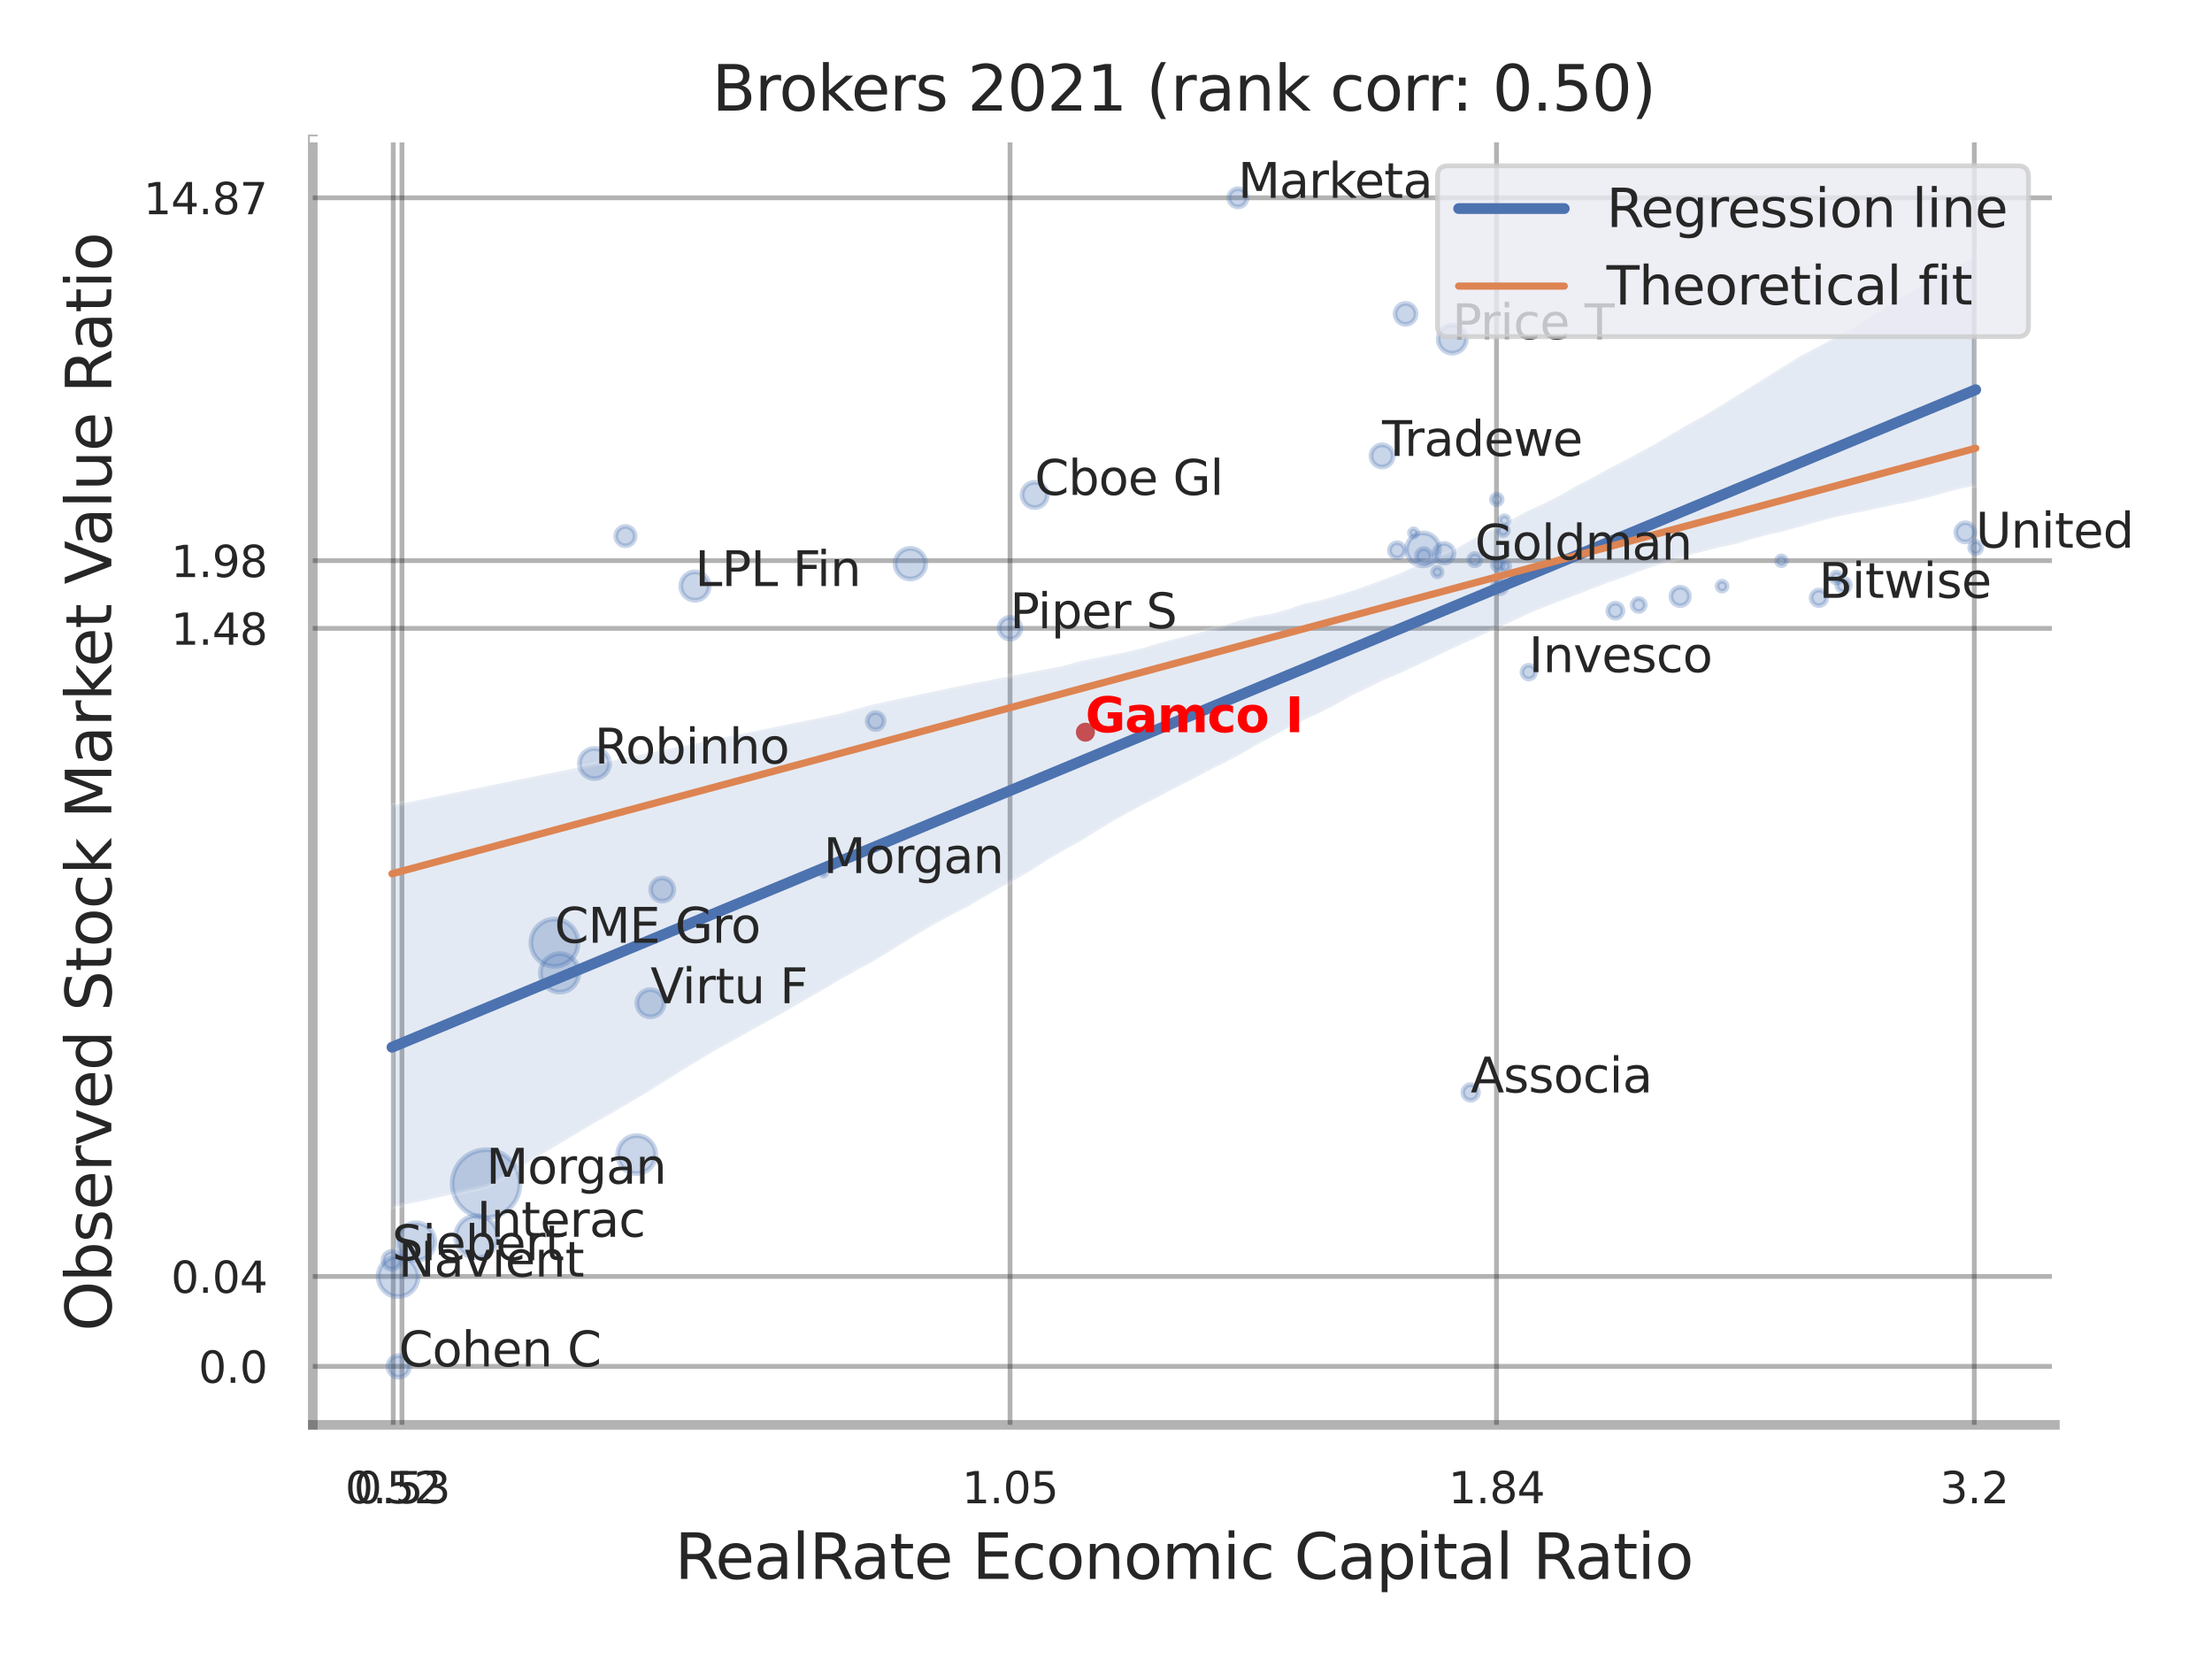 <?xml version="1.0" encoding="utf-8" standalone="no"?>
<!DOCTYPE svg PUBLIC "-//W3C//DTD SVG 1.1//EN"
  "http://www.w3.org/Graphics/SVG/1.1/DTD/svg11.dtd">
<svg xmlns:xlink="http://www.w3.org/1999/xlink" width="460.8pt" height="345.6pt" viewBox="0 0 460.8 345.6" xmlns="http://www.w3.org/2000/svg" version="1.1">
 <defs>
  <style type="text/css">*{stroke-linejoin: round; stroke-linecap: butt}</style>
 </defs>
 <g id="figure_1">
  <g id="patch_1">
   <path d="M 0 345.6 
L 460.8 345.6 
L 460.8 0 
L 0 0 
z
" style="fill: #ffffff"/>
  </g>
  <g id="axes_1">
   <g id="patch_2">
    <path d="M 65.16 296.82 
L 428.073 296.82 
L 428.073 29.04 
L 65.16 29.04 
z
" style="fill: #ffffff"/>
   </g>
   <g id="matplotlib.axis_1">
    <g id="xtick_1">
     <g id="line2d_1">
      <path d="M 81.924 296.82 
L 81.924 29.04 
" clip-path="url(#p6c049bd908)" style="fill: none; stroke: #000000; stroke-opacity: 0.3; stroke-linecap: round"/>
     </g>
     <g id="text_1">
      <!-- 0.52 -->
      <g style="fill: #262626" transform="translate(71.904 313.159) scale(0.09 -0.09)">
       <defs>
        <path id="DejaVuSans-30" d="M 2034 4250 
Q 1547 4250 1301 3770 
Q 1056 3291 1056 2328 
Q 1056 1369 1301 889 
Q 1547 409 2034 409 
Q 2525 409 2770 889 
Q 3016 1369 3016 2328 
Q 3016 3291 2770 3770 
Q 2525 4250 2034 4250 
z
M 2034 4750 
Q 2819 4750 3233 4129 
Q 3647 3509 3647 2328 
Q 3647 1150 3233 529 
Q 2819 -91 2034 -91 
Q 1250 -91 836 529 
Q 422 1150 422 2328 
Q 422 3509 836 4129 
Q 1250 4750 2034 4750 
z
" transform="scale(0.016)"/>
        <path id="DejaVuSans-2e" d="M 684 794 
L 1344 794 
L 1344 0 
L 684 0 
L 684 794 
z
" transform="scale(0.016)"/>
        <path id="DejaVuSans-35" d="M 691 4666 
L 3169 4666 
L 3169 4134 
L 1269 4134 
L 1269 2991 
Q 1406 3038 1543 3061 
Q 1681 3084 1819 3084 
Q 2600 3084 3056 2656 
Q 3513 2228 3513 1497 
Q 3513 744 3044 326 
Q 2575 -91 1722 -91 
Q 1428 -91 1123 -41 
Q 819 9 494 109 
L 494 744 
Q 775 591 1075 516 
Q 1375 441 1709 441 
Q 2250 441 2565 725 
Q 2881 1009 2881 1497 
Q 2881 1984 2565 2268 
Q 2250 2553 1709 2553 
Q 1456 2553 1204 2497 
Q 953 2441 691 2322 
L 691 4666 
z
" transform="scale(0.016)"/>
        <path id="DejaVuSans-32" d="M 1228 531 
L 3431 531 
L 3431 0 
L 469 0 
L 469 531 
Q 828 903 1448 1529 
Q 2069 2156 2228 2338 
Q 2531 2678 2651 2914 
Q 2772 3150 2772 3378 
Q 2772 3750 2511 3984 
Q 2250 4219 1831 4219 
Q 1534 4219 1204 4116 
Q 875 4013 500 3803 
L 500 4441 
Q 881 4594 1212 4672 
Q 1544 4750 1819 4750 
Q 2544 4750 2975 4387 
Q 3406 4025 3406 3419 
Q 3406 3131 3298 2873 
Q 3191 2616 2906 2266 
Q 2828 2175 2409 1742 
Q 1991 1309 1228 531 
z
" transform="scale(0.016)"/>
       </defs>
       <use xlink:href="#DejaVuSans-30"/>
       <use xlink:href="#DejaVuSans-2e" x="63.623"/>
       <use xlink:href="#DejaVuSans-35" x="95.41"/>
       <use xlink:href="#DejaVuSans-32" x="159.033"/>
      </g>
     </g>
    </g>
    <g id="xtick_2">
     <g id="line2d_2">
      <path d="M 83.734 296.82 
L 83.734 29.04 
" clip-path="url(#p6c049bd908)" style="fill: none; stroke: #000000; stroke-opacity: 0.3; stroke-linecap: round"/>
     </g>
     <g id="text_2">
      <!-- 0.53 -->
      <g style="fill: #262626" transform="translate(73.714 313.159) scale(0.09 -0.09)">
       <defs>
        <path id="DejaVuSans-33" d="M 2597 2516 
Q 3050 2419 3304 2112 
Q 3559 1806 3559 1356 
Q 3559 666 3084 287 
Q 2609 -91 1734 -91 
Q 1441 -91 1130 -33 
Q 819 25 488 141 
L 488 750 
Q 750 597 1062 519 
Q 1375 441 1716 441 
Q 2309 441 2620 675 
Q 2931 909 2931 1356 
Q 2931 1769 2642 2001 
Q 2353 2234 1838 2234 
L 1294 2234 
L 1294 2753 
L 1863 2753 
Q 2328 2753 2575 2939 
Q 2822 3125 2822 3475 
Q 2822 3834 2567 4026 
Q 2313 4219 1838 4219 
Q 1578 4219 1281 4162 
Q 984 4106 628 3988 
L 628 4550 
Q 988 4650 1302 4700 
Q 1616 4750 1894 4750 
Q 2613 4750 3031 4423 
Q 3450 4097 3450 3541 
Q 3450 3153 3228 2886 
Q 3006 2619 2597 2516 
z
" transform="scale(0.016)"/>
       </defs>
       <use xlink:href="#DejaVuSans-30"/>
       <use xlink:href="#DejaVuSans-2e" x="63.623"/>
       <use xlink:href="#DejaVuSans-35" x="95.41"/>
       <use xlink:href="#DejaVuSans-33" x="159.033"/>
      </g>
     </g>
    </g>
    <g id="xtick_3">
     <g id="line2d_3">
      <path d="M 210.41 296.82 
L 210.41 29.04 
" clip-path="url(#p6c049bd908)" style="fill: none; stroke: #000000; stroke-opacity: 0.3; stroke-linecap: round"/>
     </g>
     <g id="text_3">
      <!-- 1.05 -->
      <g style="fill: #262626" transform="translate(200.39 313.159) scale(0.09 -0.09)">
       <defs>
        <path id="DejaVuSans-31" d="M 794 531 
L 1825 531 
L 1825 4091 
L 703 3866 
L 703 4441 
L 1819 4666 
L 2450 4666 
L 2450 531 
L 3481 531 
L 3481 0 
L 794 0 
L 794 531 
z
" transform="scale(0.016)"/>
       </defs>
       <use xlink:href="#DejaVuSans-31"/>
       <use xlink:href="#DejaVuSans-2e" x="63.623"/>
       <use xlink:href="#DejaVuSans-30" x="95.41"/>
       <use xlink:href="#DejaVuSans-35" x="159.033"/>
      </g>
     </g>
    </g>
    <g id="xtick_4">
     <g id="line2d_4">
      <path d="M 311.75 296.82 
L 311.75 29.04 
" clip-path="url(#p6c049bd908)" style="fill: none; stroke: #000000; stroke-opacity: 0.3; stroke-linecap: round"/>
     </g>
     <g id="text_4">
      <!-- 1.84 -->
      <g style="fill: #262626" transform="translate(301.731 313.159) scale(0.09 -0.09)">
       <defs>
        <path id="DejaVuSans-38" d="M 2034 2216 
Q 1584 2216 1326 1975 
Q 1069 1734 1069 1313 
Q 1069 891 1326 650 
Q 1584 409 2034 409 
Q 2484 409 2743 651 
Q 3003 894 3003 1313 
Q 3003 1734 2745 1975 
Q 2488 2216 2034 2216 
z
M 1403 2484 
Q 997 2584 770 2862 
Q 544 3141 544 3541 
Q 544 4100 942 4425 
Q 1341 4750 2034 4750 
Q 2731 4750 3128 4425 
Q 3525 4100 3525 3541 
Q 3525 3141 3298 2862 
Q 3072 2584 2669 2484 
Q 3125 2378 3379 2068 
Q 3634 1759 3634 1313 
Q 3634 634 3220 271 
Q 2806 -91 2034 -91 
Q 1263 -91 848 271 
Q 434 634 434 1313 
Q 434 1759 690 2068 
Q 947 2378 1403 2484 
z
M 1172 3481 
Q 1172 3119 1398 2916 
Q 1625 2713 2034 2713 
Q 2441 2713 2670 2916 
Q 2900 3119 2900 3481 
Q 2900 3844 2670 4047 
Q 2441 4250 2034 4250 
Q 1625 4250 1398 4047 
Q 1172 3844 1172 3481 
z
" transform="scale(0.016)"/>
        <path id="DejaVuSans-34" d="M 2419 4116 
L 825 1625 
L 2419 1625 
L 2419 4116 
z
M 2253 4666 
L 3047 4666 
L 3047 1625 
L 3713 1625 
L 3713 1100 
L 3047 1100 
L 3047 0 
L 2419 0 
L 2419 1100 
L 313 1100 
L 313 1709 
L 2253 4666 
z
" transform="scale(0.016)"/>
       </defs>
       <use xlink:href="#DejaVuSans-31"/>
       <use xlink:href="#DejaVuSans-2e" x="63.623"/>
       <use xlink:href="#DejaVuSans-38" x="95.41"/>
       <use xlink:href="#DejaVuSans-34" x="159.033"/>
      </g>
     </g>
    </g>
    <g id="xtick_5">
     <g id="line2d_5">
      <path d="M 411.282 296.82 
L 411.282 29.04 
" clip-path="url(#p6c049bd908)" style="fill: none; stroke: #000000; stroke-opacity: 0.3; stroke-linecap: round"/>
     </g>
     <g id="text_5">
      <!-- 3.2 -->
      <g style="fill: #262626" transform="translate(404.125 313.159) scale(0.09 -0.09)">
       <use xlink:href="#DejaVuSans-33"/>
       <use xlink:href="#DejaVuSans-2e" x="63.623"/>
       <use xlink:href="#DejaVuSans-32" x="95.41"/>
      </g>
     </g>
    </g>
    <g id="xtick_6"/>
    <g id="xtick_7"/>
    <g id="xtick_8"/>
    <g id="text_6">
     <!-- RealRate Economic Capital Ratio -->
     <g style="fill: #262626" transform="translate(140.563 328.908) scale(0.13 -0.13)">
      <defs>
       <path id="DejaVuSans-52" d="M 2841 2188 
Q 3044 2119 3236 1894 
Q 3428 1669 3622 1275 
L 4263 0 
L 3584 0 
L 2988 1197 
Q 2756 1666 2539 1819 
Q 2322 1972 1947 1972 
L 1259 1972 
L 1259 0 
L 628 0 
L 628 4666 
L 2053 4666 
Q 2853 4666 3247 4331 
Q 3641 3997 3641 3322 
Q 3641 2881 3436 2590 
Q 3231 2300 2841 2188 
z
M 1259 4147 
L 1259 2491 
L 2053 2491 
Q 2509 2491 2742 2702 
Q 2975 2913 2975 3322 
Q 2975 3731 2742 3939 
Q 2509 4147 2053 4147 
L 1259 4147 
z
" transform="scale(0.016)"/>
       <path id="DejaVuSans-65" d="M 3597 1894 
L 3597 1613 
L 953 1613 
Q 991 1019 1311 708 
Q 1631 397 2203 397 
Q 2534 397 2845 478 
Q 3156 559 3463 722 
L 3463 178 
Q 3153 47 2828 -22 
Q 2503 -91 2169 -91 
Q 1331 -91 842 396 
Q 353 884 353 1716 
Q 353 2575 817 3079 
Q 1281 3584 2069 3584 
Q 2775 3584 3186 3129 
Q 3597 2675 3597 1894 
z
M 3022 2063 
Q 3016 2534 2758 2815 
Q 2500 3097 2075 3097 
Q 1594 3097 1305 2825 
Q 1016 2553 972 2059 
L 3022 2063 
z
" transform="scale(0.016)"/>
       <path id="DejaVuSans-61" d="M 2194 1759 
Q 1497 1759 1228 1600 
Q 959 1441 959 1056 
Q 959 750 1161 570 
Q 1363 391 1709 391 
Q 2188 391 2477 730 
Q 2766 1069 2766 1631 
L 2766 1759 
L 2194 1759 
z
M 3341 1997 
L 3341 0 
L 2766 0 
L 2766 531 
Q 2569 213 2275 61 
Q 1981 -91 1556 -91 
Q 1019 -91 701 211 
Q 384 513 384 1019 
Q 384 1609 779 1909 
Q 1175 2209 1959 2209 
L 2766 2209 
L 2766 2266 
Q 2766 2663 2505 2880 
Q 2244 3097 1772 3097 
Q 1472 3097 1187 3025 
Q 903 2953 641 2809 
L 641 3341 
Q 956 3463 1253 3523 
Q 1550 3584 1831 3584 
Q 2591 3584 2966 3190 
Q 3341 2797 3341 1997 
z
" transform="scale(0.016)"/>
       <path id="DejaVuSans-6c" d="M 603 4863 
L 1178 4863 
L 1178 0 
L 603 0 
L 603 4863 
z
" transform="scale(0.016)"/>
       <path id="DejaVuSans-74" d="M 1172 4494 
L 1172 3500 
L 2356 3500 
L 2356 3053 
L 1172 3053 
L 1172 1153 
Q 1172 725 1289 603 
Q 1406 481 1766 481 
L 2356 481 
L 2356 0 
L 1766 0 
Q 1100 0 847 248 
Q 594 497 594 1153 
L 594 3053 
L 172 3053 
L 172 3500 
L 594 3500 
L 594 4494 
L 1172 4494 
z
" transform="scale(0.016)"/>
       <path id="DejaVuSans-20" transform="scale(0.016)"/>
       <path id="DejaVuSans-45" d="M 628 4666 
L 3578 4666 
L 3578 4134 
L 1259 4134 
L 1259 2753 
L 3481 2753 
L 3481 2222 
L 1259 2222 
L 1259 531 
L 3634 531 
L 3634 0 
L 628 0 
L 628 4666 
z
" transform="scale(0.016)"/>
       <path id="DejaVuSans-63" d="M 3122 3366 
L 3122 2828 
Q 2878 2963 2633 3030 
Q 2388 3097 2138 3097 
Q 1578 3097 1268 2742 
Q 959 2388 959 1747 
Q 959 1106 1268 751 
Q 1578 397 2138 397 
Q 2388 397 2633 464 
Q 2878 531 3122 666 
L 3122 134 
Q 2881 22 2623 -34 
Q 2366 -91 2075 -91 
Q 1284 -91 818 406 
Q 353 903 353 1747 
Q 353 2603 823 3093 
Q 1294 3584 2113 3584 
Q 2378 3584 2631 3529 
Q 2884 3475 3122 3366 
z
" transform="scale(0.016)"/>
       <path id="DejaVuSans-6f" d="M 1959 3097 
Q 1497 3097 1228 2736 
Q 959 2375 959 1747 
Q 959 1119 1226 758 
Q 1494 397 1959 397 
Q 2419 397 2687 759 
Q 2956 1122 2956 1747 
Q 2956 2369 2687 2733 
Q 2419 3097 1959 3097 
z
M 1959 3584 
Q 2709 3584 3137 3096 
Q 3566 2609 3566 1747 
Q 3566 888 3137 398 
Q 2709 -91 1959 -91 
Q 1206 -91 779 398 
Q 353 888 353 1747 
Q 353 2609 779 3096 
Q 1206 3584 1959 3584 
z
" transform="scale(0.016)"/>
       <path id="DejaVuSans-6e" d="M 3513 2113 
L 3513 0 
L 2938 0 
L 2938 2094 
Q 2938 2591 2744 2837 
Q 2550 3084 2163 3084 
Q 1697 3084 1428 2787 
Q 1159 2491 1159 1978 
L 1159 0 
L 581 0 
L 581 3500 
L 1159 3500 
L 1159 2956 
Q 1366 3272 1645 3428 
Q 1925 3584 2291 3584 
Q 2894 3584 3203 3211 
Q 3513 2838 3513 2113 
z
" transform="scale(0.016)"/>
       <path id="DejaVuSans-6d" d="M 3328 2828 
Q 3544 3216 3844 3400 
Q 4144 3584 4550 3584 
Q 5097 3584 5394 3201 
Q 5691 2819 5691 2113 
L 5691 0 
L 5113 0 
L 5113 2094 
Q 5113 2597 4934 2840 
Q 4756 3084 4391 3084 
Q 3944 3084 3684 2787 
Q 3425 2491 3425 1978 
L 3425 0 
L 2847 0 
L 2847 2094 
Q 2847 2600 2669 2842 
Q 2491 3084 2119 3084 
Q 1678 3084 1418 2786 
Q 1159 2488 1159 1978 
L 1159 0 
L 581 0 
L 581 3500 
L 1159 3500 
L 1159 2956 
Q 1356 3278 1631 3431 
Q 1906 3584 2284 3584 
Q 2666 3584 2933 3390 
Q 3200 3197 3328 2828 
z
" transform="scale(0.016)"/>
       <path id="DejaVuSans-69" d="M 603 3500 
L 1178 3500 
L 1178 0 
L 603 0 
L 603 3500 
z
M 603 4863 
L 1178 4863 
L 1178 4134 
L 603 4134 
L 603 4863 
z
" transform="scale(0.016)"/>
       <path id="DejaVuSans-43" d="M 4122 4306 
L 4122 3641 
Q 3803 3938 3442 4084 
Q 3081 4231 2675 4231 
Q 1875 4231 1450 3742 
Q 1025 3253 1025 2328 
Q 1025 1406 1450 917 
Q 1875 428 2675 428 
Q 3081 428 3442 575 
Q 3803 722 4122 1019 
L 4122 359 
Q 3791 134 3420 21 
Q 3050 -91 2638 -91 
Q 1578 -91 968 557 
Q 359 1206 359 2328 
Q 359 3453 968 4101 
Q 1578 4750 2638 4750 
Q 3056 4750 3426 4639 
Q 3797 4528 4122 4306 
z
" transform="scale(0.016)"/>
       <path id="DejaVuSans-70" d="M 1159 525 
L 1159 -1331 
L 581 -1331 
L 581 3500 
L 1159 3500 
L 1159 2969 
Q 1341 3281 1617 3432 
Q 1894 3584 2278 3584 
Q 2916 3584 3314 3078 
Q 3713 2572 3713 1747 
Q 3713 922 3314 415 
Q 2916 -91 2278 -91 
Q 1894 -91 1617 61 
Q 1341 213 1159 525 
z
M 3116 1747 
Q 3116 2381 2855 2742 
Q 2594 3103 2138 3103 
Q 1681 3103 1420 2742 
Q 1159 2381 1159 1747 
Q 1159 1113 1420 752 
Q 1681 391 2138 391 
Q 2594 391 2855 752 
Q 3116 1113 3116 1747 
z
" transform="scale(0.016)"/>
      </defs>
      <use xlink:href="#DejaVuSans-52"/>
      <use xlink:href="#DejaVuSans-65" x="64.982"/>
      <use xlink:href="#DejaVuSans-61" x="126.506"/>
      <use xlink:href="#DejaVuSans-6c" x="187.785"/>
      <use xlink:href="#DejaVuSans-52" x="215.568"/>
      <use xlink:href="#DejaVuSans-61" x="282.801"/>
      <use xlink:href="#DejaVuSans-74" x="344.08"/>
      <use xlink:href="#DejaVuSans-65" x="383.289"/>
      <use xlink:href="#DejaVuSans-20" x="444.812"/>
      <use xlink:href="#DejaVuSans-45" x="476.6"/>
      <use xlink:href="#DejaVuSans-63" x="539.783"/>
      <use xlink:href="#DejaVuSans-6f" x="594.764"/>
      <use xlink:href="#DejaVuSans-6e" x="655.945"/>
      <use xlink:href="#DejaVuSans-6f" x="719.324"/>
      <use xlink:href="#DejaVuSans-6d" x="780.506"/>
      <use xlink:href="#DejaVuSans-69" x="877.918"/>
      <use xlink:href="#DejaVuSans-63" x="905.701"/>
      <use xlink:href="#DejaVuSans-20" x="960.682"/>
      <use xlink:href="#DejaVuSans-43" x="992.469"/>
      <use xlink:href="#DejaVuSans-61" x="1062.293"/>
      <use xlink:href="#DejaVuSans-70" x="1123.572"/>
      <use xlink:href="#DejaVuSans-69" x="1187.049"/>
      <use xlink:href="#DejaVuSans-74" x="1214.832"/>
      <use xlink:href="#DejaVuSans-61" x="1254.041"/>
      <use xlink:href="#DejaVuSans-6c" x="1315.32"/>
      <use xlink:href="#DejaVuSans-20" x="1343.104"/>
      <use xlink:href="#DejaVuSans-52" x="1374.891"/>
      <use xlink:href="#DejaVuSans-61" x="1442.123"/>
      <use xlink:href="#DejaVuSans-74" x="1503.402"/>
      <use xlink:href="#DejaVuSans-69" x="1542.611"/>
      <use xlink:href="#DejaVuSans-6f" x="1570.395"/>
     </g>
    </g>
   </g>
   <g id="matplotlib.axis_2">
    <g id="ytick_1">
     <g id="line2d_6">
      <path d="M 65.16 284.641 
L 428.073 284.641 
" clip-path="url(#p6c049bd908)" style="fill: none; stroke: #000000; stroke-opacity: 0.3; stroke-linecap: round"/>
     </g>
     <g id="text_7">
      <!-- 0.0 -->
      <g style="fill: #262626" transform="translate(41.347 288.06) scale(0.09 -0.09)">
       <use xlink:href="#DejaVuSans-30"/>
       <use xlink:href="#DejaVuSans-2e" x="63.623"/>
       <use xlink:href="#DejaVuSans-30" x="95.41"/>
      </g>
     </g>
    </g>
    <g id="ytick_2">
     <g id="line2d_7">
      <path d="M 65.16 265.903 
L 428.073 265.903 
" clip-path="url(#p6c049bd908)" style="fill: none; stroke: #000000; stroke-opacity: 0.3; stroke-linecap: round"/>
     </g>
     <g id="text_8">
      <!-- 0.04 -->
      <g style="fill: #262626" transform="translate(35.621 269.322) scale(0.09 -0.09)">
       <use xlink:href="#DejaVuSans-30"/>
       <use xlink:href="#DejaVuSans-2e" x="63.623"/>
       <use xlink:href="#DejaVuSans-30" x="95.41"/>
       <use xlink:href="#DejaVuSans-34" x="159.033"/>
      </g>
     </g>
    </g>
    <g id="ytick_3">
     <g id="line2d_8">
      <path d="M 65.16 130.894 
L 428.073 130.894 
" clip-path="url(#p6c049bd908)" style="fill: none; stroke: #000000; stroke-opacity: 0.3; stroke-linecap: round"/>
     </g>
     <g id="text_9">
      <!-- 1.48 -->
      <g style="fill: #262626" transform="translate(35.621 134.313) scale(0.09 -0.09)">
       <use xlink:href="#DejaVuSans-31"/>
       <use xlink:href="#DejaVuSans-2e" x="63.623"/>
       <use xlink:href="#DejaVuSans-34" x="95.41"/>
       <use xlink:href="#DejaVuSans-38" x="159.033"/>
      </g>
     </g>
    </g>
    <g id="ytick_4">
     <g id="line2d_9">
      <path d="M 65.16 116.794 
L 428.073 116.794 
" clip-path="url(#p6c049bd908)" style="fill: none; stroke: #000000; stroke-opacity: 0.3; stroke-linecap: round"/>
     </g>
     <g id="text_10">
      <!-- 1.98 -->
      <g style="fill: #262626" transform="translate(35.621 120.213) scale(0.09 -0.09)">
       <defs>
        <path id="DejaVuSans-39" d="M 703 97 
L 703 672 
Q 941 559 1184 500 
Q 1428 441 1663 441 
Q 2288 441 2617 861 
Q 2947 1281 2994 2138 
Q 2813 1869 2534 1725 
Q 2256 1581 1919 1581 
Q 1219 1581 811 2004 
Q 403 2428 403 3163 
Q 403 3881 828 4315 
Q 1253 4750 1959 4750 
Q 2769 4750 3195 4129 
Q 3622 3509 3622 2328 
Q 3622 1225 3098 567 
Q 2575 -91 1691 -91 
Q 1453 -91 1209 -44 
Q 966 3 703 97 
z
M 1959 2075 
Q 2384 2075 2632 2365 
Q 2881 2656 2881 3163 
Q 2881 3666 2632 3958 
Q 2384 4250 1959 4250 
Q 1534 4250 1286 3958 
Q 1038 3666 1038 3163 
Q 1038 2656 1286 2365 
Q 1534 2075 1959 2075 
z
" transform="scale(0.016)"/>
       </defs>
       <use xlink:href="#DejaVuSans-31"/>
       <use xlink:href="#DejaVuSans-2e" x="63.623"/>
       <use xlink:href="#DejaVuSans-39" x="95.41"/>
       <use xlink:href="#DejaVuSans-38" x="159.033"/>
      </g>
     </g>
    </g>
    <g id="ytick_5">
     <g id="line2d_10">
      <path d="M 65.16 41.207 
L 428.073 41.207 
" clip-path="url(#p6c049bd908)" style="fill: none; stroke: #000000; stroke-opacity: 0.3; stroke-linecap: round"/>
     </g>
     <g id="text_11">
      <!-- 14.87 -->
      <g style="fill: #262626" transform="translate(29.895 44.626) scale(0.09 -0.09)">
       <defs>
        <path id="DejaVuSans-37" d="M 525 4666 
L 3525 4666 
L 3525 4397 
L 1831 0 
L 1172 0 
L 2766 4134 
L 525 4134 
L 525 4666 
z
" transform="scale(0.016)"/>
       </defs>
       <use xlink:href="#DejaVuSans-31"/>
       <use xlink:href="#DejaVuSans-34" x="63.623"/>
       <use xlink:href="#DejaVuSans-2e" x="127.246"/>
       <use xlink:href="#DejaVuSans-38" x="159.033"/>
       <use xlink:href="#DejaVuSans-37" x="222.656"/>
      </g>
     </g>
    </g>
    <g id="ytick_6"/>
    <g id="ytick_7"/>
    <g id="ytick_8"/>
    <g id="text_12">
     <!-- Observed Stock Market Value Ratio -->
     <g style="fill: #262626" transform="translate(23.191 277.332) rotate(-90) scale(0.13 -0.13)">
      <defs>
       <path id="DejaVuSans-4f" d="M 2522 4238 
Q 1834 4238 1429 3725 
Q 1025 3213 1025 2328 
Q 1025 1447 1429 934 
Q 1834 422 2522 422 
Q 3209 422 3611 934 
Q 4013 1447 4013 2328 
Q 4013 3213 3611 3725 
Q 3209 4238 2522 4238 
z
M 2522 4750 
Q 3503 4750 4090 4092 
Q 4678 3434 4678 2328 
Q 4678 1225 4090 567 
Q 3503 -91 2522 -91 
Q 1538 -91 948 565 
Q 359 1222 359 2328 
Q 359 3434 948 4092 
Q 1538 4750 2522 4750 
z
" transform="scale(0.016)"/>
       <path id="DejaVuSans-62" d="M 3116 1747 
Q 3116 2381 2855 2742 
Q 2594 3103 2138 3103 
Q 1681 3103 1420 2742 
Q 1159 2381 1159 1747 
Q 1159 1113 1420 752 
Q 1681 391 2138 391 
Q 2594 391 2855 752 
Q 3116 1113 3116 1747 
z
M 1159 2969 
Q 1341 3281 1617 3432 
Q 1894 3584 2278 3584 
Q 2916 3584 3314 3078 
Q 3713 2572 3713 1747 
Q 3713 922 3314 415 
Q 2916 -91 2278 -91 
Q 1894 -91 1617 61 
Q 1341 213 1159 525 
L 1159 0 
L 581 0 
L 581 4863 
L 1159 4863 
L 1159 2969 
z
" transform="scale(0.016)"/>
       <path id="DejaVuSans-73" d="M 2834 3397 
L 2834 2853 
Q 2591 2978 2328 3040 
Q 2066 3103 1784 3103 
Q 1356 3103 1142 2972 
Q 928 2841 928 2578 
Q 928 2378 1081 2264 
Q 1234 2150 1697 2047 
L 1894 2003 
Q 2506 1872 2764 1633 
Q 3022 1394 3022 966 
Q 3022 478 2636 193 
Q 2250 -91 1575 -91 
Q 1294 -91 989 -36 
Q 684 19 347 128 
L 347 722 
Q 666 556 975 473 
Q 1284 391 1588 391 
Q 1994 391 2212 530 
Q 2431 669 2431 922 
Q 2431 1156 2273 1281 
Q 2116 1406 1581 1522 
L 1381 1569 
Q 847 1681 609 1914 
Q 372 2147 372 2553 
Q 372 3047 722 3315 
Q 1072 3584 1716 3584 
Q 2034 3584 2315 3537 
Q 2597 3491 2834 3397 
z
" transform="scale(0.016)"/>
       <path id="DejaVuSans-72" d="M 2631 2963 
Q 2534 3019 2420 3045 
Q 2306 3072 2169 3072 
Q 1681 3072 1420 2755 
Q 1159 2438 1159 1844 
L 1159 0 
L 581 0 
L 581 3500 
L 1159 3500 
L 1159 2956 
Q 1341 3275 1631 3429 
Q 1922 3584 2338 3584 
Q 2397 3584 2469 3576 
Q 2541 3569 2628 3553 
L 2631 2963 
z
" transform="scale(0.016)"/>
       <path id="DejaVuSans-76" d="M 191 3500 
L 800 3500 
L 1894 563 
L 2988 3500 
L 3597 3500 
L 2284 0 
L 1503 0 
L 191 3500 
z
" transform="scale(0.016)"/>
       <path id="DejaVuSans-64" d="M 2906 2969 
L 2906 4863 
L 3481 4863 
L 3481 0 
L 2906 0 
L 2906 525 
Q 2725 213 2448 61 
Q 2172 -91 1784 -91 
Q 1150 -91 751 415 
Q 353 922 353 1747 
Q 353 2572 751 3078 
Q 1150 3584 1784 3584 
Q 2172 3584 2448 3432 
Q 2725 3281 2906 2969 
z
M 947 1747 
Q 947 1113 1208 752 
Q 1469 391 1925 391 
Q 2381 391 2643 752 
Q 2906 1113 2906 1747 
Q 2906 2381 2643 2742 
Q 2381 3103 1925 3103 
Q 1469 3103 1208 2742 
Q 947 2381 947 1747 
z
" transform="scale(0.016)"/>
       <path id="DejaVuSans-53" d="M 3425 4513 
L 3425 3897 
Q 3066 4069 2747 4153 
Q 2428 4238 2131 4238 
Q 1616 4238 1336 4038 
Q 1056 3838 1056 3469 
Q 1056 3159 1242 3001 
Q 1428 2844 1947 2747 
L 2328 2669 
Q 3034 2534 3370 2195 
Q 3706 1856 3706 1288 
Q 3706 609 3251 259 
Q 2797 -91 1919 -91 
Q 1588 -91 1214 -16 
Q 841 59 441 206 
L 441 856 
Q 825 641 1194 531 
Q 1563 422 1919 422 
Q 2459 422 2753 634 
Q 3047 847 3047 1241 
Q 3047 1584 2836 1778 
Q 2625 1972 2144 2069 
L 1759 2144 
Q 1053 2284 737 2584 
Q 422 2884 422 3419 
Q 422 4038 858 4394 
Q 1294 4750 2059 4750 
Q 2388 4750 2728 4690 
Q 3069 4631 3425 4513 
z
" transform="scale(0.016)"/>
       <path id="DejaVuSans-6b" d="M 581 4863 
L 1159 4863 
L 1159 1991 
L 2875 3500 
L 3609 3500 
L 1753 1863 
L 3688 0 
L 2938 0 
L 1159 1709 
L 1159 0 
L 581 0 
L 581 4863 
z
" transform="scale(0.016)"/>
       <path id="DejaVuSans-4d" d="M 628 4666 
L 1569 4666 
L 2759 1491 
L 3956 4666 
L 4897 4666 
L 4897 0 
L 4281 0 
L 4281 4097 
L 3078 897 
L 2444 897 
L 1241 4097 
L 1241 0 
L 628 0 
L 628 4666 
z
" transform="scale(0.016)"/>
       <path id="DejaVuSans-56" d="M 1831 0 
L 50 4666 
L 709 4666 
L 2188 738 
L 3669 4666 
L 4325 4666 
L 2547 0 
L 1831 0 
z
" transform="scale(0.016)"/>
       <path id="DejaVuSans-75" d="M 544 1381 
L 544 3500 
L 1119 3500 
L 1119 1403 
Q 1119 906 1312 657 
Q 1506 409 1894 409 
Q 2359 409 2629 706 
Q 2900 1003 2900 1516 
L 2900 3500 
L 3475 3500 
L 3475 0 
L 2900 0 
L 2900 538 
Q 2691 219 2414 64 
Q 2138 -91 1772 -91 
Q 1169 -91 856 284 
Q 544 659 544 1381 
z
M 1991 3584 
L 1991 3584 
z
" transform="scale(0.016)"/>
      </defs>
      <use xlink:href="#DejaVuSans-4f"/>
      <use xlink:href="#DejaVuSans-62" x="78.711"/>
      <use xlink:href="#DejaVuSans-73" x="142.188"/>
      <use xlink:href="#DejaVuSans-65" x="194.287"/>
      <use xlink:href="#DejaVuSans-72" x="255.811"/>
      <use xlink:href="#DejaVuSans-76" x="296.924"/>
      <use xlink:href="#DejaVuSans-65" x="356.104"/>
      <use xlink:href="#DejaVuSans-64" x="417.627"/>
      <use xlink:href="#DejaVuSans-20" x="481.104"/>
      <use xlink:href="#DejaVuSans-53" x="512.891"/>
      <use xlink:href="#DejaVuSans-74" x="576.367"/>
      <use xlink:href="#DejaVuSans-6f" x="615.576"/>
      <use xlink:href="#DejaVuSans-63" x="676.758"/>
      <use xlink:href="#DejaVuSans-6b" x="731.738"/>
      <use xlink:href="#DejaVuSans-20" x="789.648"/>
      <use xlink:href="#DejaVuSans-4d" x="821.436"/>
      <use xlink:href="#DejaVuSans-61" x="907.715"/>
      <use xlink:href="#DejaVuSans-72" x="968.994"/>
      <use xlink:href="#DejaVuSans-6b" x="1010.107"/>
      <use xlink:href="#DejaVuSans-65" x="1064.393"/>
      <use xlink:href="#DejaVuSans-74" x="1125.916"/>
      <use xlink:href="#DejaVuSans-20" x="1165.125"/>
      <use xlink:href="#DejaVuSans-56" x="1196.912"/>
      <use xlink:href="#DejaVuSans-61" x="1257.57"/>
      <use xlink:href="#DejaVuSans-6c" x="1318.85"/>
      <use xlink:href="#DejaVuSans-75" x="1346.633"/>
      <use xlink:href="#DejaVuSans-65" x="1410.012"/>
      <use xlink:href="#DejaVuSans-20" x="1471.535"/>
      <use xlink:href="#DejaVuSans-52" x="1503.322"/>
      <use xlink:href="#DejaVuSans-61" x="1570.555"/>
      <use xlink:href="#DejaVuSans-74" x="1631.834"/>
      <use xlink:href="#DejaVuSans-69" x="1671.043"/>
      <use xlink:href="#DejaVuSans-6f" x="1698.826"/>
     </g>
    </g>
   </g>
   <g id="PathCollection_1">
    <path d="M 81.656 264.388 
C 82.149 264.388 82.622 264.192 82.971 263.844 
C 83.32 263.495 83.516 263.022 83.516 262.528 
C 83.516 262.035 83.32 261.562 82.971 261.213 
C 82.622 260.865 82.149 260.669 81.656 260.669 
C 81.163 260.669 80.69 260.865 80.341 261.213 
C 79.992 261.562 79.796 262.035 79.796 262.528 
C 79.796 263.022 79.992 263.495 80.341 263.844 
C 80.69 264.192 81.163 264.388 81.656 264.388 
z
" clip-path="url(#p6c049bd908)" style="fill: #4c72b0; fill-opacity: 0.3; stroke: #4c72b0; stroke-opacity: 0.3"/>
    <path d="M 132.64 244.475 
C 133.689 244.475 134.695 244.058 135.437 243.316 
C 136.179 242.574 136.596 241.568 136.596 240.518 
C 136.596 239.469 136.179 238.463 135.437 237.721 
C 134.695 236.979 133.689 236.562 132.64 236.562 
C 131.59 236.562 130.584 236.979 129.842 237.721 
C 129.1 238.463 128.683 239.469 128.683 240.518 
C 128.683 241.568 129.1 242.574 129.842 243.316 
C 130.584 244.058 131.59 244.475 132.64 244.475 
z
" clip-path="url(#p6c049bd908)" style="fill: #4c72b0; fill-opacity: 0.3; stroke: #4c72b0; stroke-opacity: 0.3"/>
    <path d="M 292.803 67.565 
C 293.382 67.565 293.937 67.335 294.347 66.926 
C 294.756 66.517 294.986 65.962 294.986 65.383 
C 294.986 64.804 294.756 64.249 294.347 63.84 
C 293.937 63.43 293.382 63.2 292.803 63.2 
C 292.225 63.2 291.669 63.43 291.26 63.84 
C 290.851 64.249 290.621 64.804 290.621 65.383 
C 290.621 65.962 290.851 66.517 291.26 66.926 
C 291.669 67.335 292.225 67.565 292.803 67.565 
z
" clip-path="url(#p6c049bd908)" style="fill: #4c72b0; fill-opacity: 0.3; stroke: #4c72b0; stroke-opacity: 0.3"/>
    <path d="M 116.591 206.679 
C 117.654 206.679 118.673 206.257 119.424 205.505 
C 120.176 204.754 120.598 203.735 120.598 202.672 
C 120.598 201.61 120.176 200.591 119.424 199.839 
C 118.673 199.088 117.654 198.666 116.591 198.666 
C 115.529 198.666 114.51 199.088 113.759 199.839 
C 113.007 200.591 112.585 201.61 112.585 202.672 
C 112.585 203.735 113.007 204.754 113.759 205.505 
C 114.51 206.257 115.529 206.679 116.591 206.679 
z
" clip-path="url(#p6c049bd908)" style="fill: #4c72b0; fill-opacity: 0.3; stroke: #4c72b0; stroke-opacity: 0.3"/>
    <path d="M 182.411 151.978 
C 182.879 151.978 183.328 151.792 183.659 151.461 
C 183.99 151.13 184.176 150.681 184.176 150.213 
C 184.176 149.744 183.99 149.295 183.659 148.964 
C 183.328 148.633 182.879 148.447 182.411 148.447 
C 181.942 148.447 181.493 148.633 181.162 148.964 
C 180.831 149.295 180.645 149.744 180.645 150.213 
C 180.645 150.681 180.831 151.13 181.162 151.461 
C 181.493 151.792 181.942 151.978 182.411 151.978 
z
" clip-path="url(#p6c049bd908)" style="fill: #4c72b0; fill-opacity: 0.3; stroke: #4c72b0; stroke-opacity: 0.3"/>
    <path d="M 101.26 253.65 
C 103.135 253.65 104.934 252.905 106.26 251.579 
C 107.586 250.253 108.331 248.454 108.331 246.579 
C 108.331 244.703 107.586 242.905 106.26 241.579 
C 104.934 240.253 103.135 239.508 101.26 239.508 
C 99.385 239.508 97.586 240.253 96.26 241.579 
C 94.934 242.905 94.189 244.703 94.189 246.579 
C 94.189 248.454 94.934 250.253 96.26 251.579 
C 97.586 252.905 99.385 253.65 101.26 253.65 
z
" clip-path="url(#p6c049bd908)" style="fill: #4c72b0; fill-opacity: 0.3; stroke: #4c72b0; stroke-opacity: 0.3"/>
    <path d="M 86.658 262.596 
C 87.7 262.596 88.7 262.181 89.437 261.444 
C 90.174 260.707 90.589 259.707 90.589 258.665 
C 90.589 257.622 90.174 256.623 89.437 255.886 
C 88.7 255.148 87.7 254.734 86.658 254.734 
C 85.616 254.734 84.616 255.148 83.879 255.886 
C 83.141 256.623 82.727 257.622 82.727 258.665 
C 82.727 259.707 83.141 260.707 83.879 261.444 
C 84.616 262.181 85.616 262.596 86.658 262.596 
z
" clip-path="url(#p6c049bd908)" style="fill: #4c72b0; fill-opacity: 0.3; stroke: #4c72b0; stroke-opacity: 0.3"/>
    <path d="M 130.287 113.7 
C 130.822 113.7 131.335 113.487 131.713 113.109 
C 132.091 112.731 132.303 112.218 132.303 111.683 
C 132.303 111.149 132.091 110.636 131.713 110.257 
C 131.335 109.879 130.822 109.667 130.287 109.667 
C 129.752 109.667 129.239 109.879 128.861 110.257 
C 128.483 110.636 128.271 111.149 128.271 111.683 
C 128.271 112.218 128.483 112.731 128.861 113.109 
C 129.239 113.487 129.752 113.7 130.287 113.7 
z
" clip-path="url(#p6c049bd908)" style="fill: #4c72b0; fill-opacity: 0.3; stroke: #4c72b0; stroke-opacity: 0.3"/>
    <path d="M 226.11 154.001 
C 226.501 154.001 226.875 153.846 227.151 153.57 
C 227.428 153.294 227.583 152.919 227.583 152.529 
C 227.583 152.138 227.428 151.764 227.151 151.488 
C 226.875 151.211 226.501 151.056 226.11 151.056 
C 225.72 151.056 225.345 151.211 225.069 151.488 
C 224.793 151.764 224.638 152.138 224.638 152.529 
C 224.638 152.919 224.793 153.294 225.069 153.57 
C 225.345 153.846 225.72 154.001 226.11 154.001 
z
" clip-path="url(#p6c049bd908)" style="fill: #4c72b0; fill-opacity: 0.3; stroke: #4c72b0; stroke-opacity: 0.3"/>
    <path d="M 137.956 187.729 
C 138.596 187.729 139.21 187.474 139.662 187.022 
C 140.114 186.57 140.369 185.956 140.369 185.316 
C 140.369 184.677 140.114 184.063 139.662 183.611 
C 139.21 183.158 138.596 182.904 137.956 182.904 
C 137.317 182.904 136.703 183.158 136.251 183.611 
C 135.798 184.063 135.544 184.677 135.544 185.316 
C 135.544 185.956 135.798 186.57 136.251 187.022 
C 136.703 187.474 137.317 187.729 137.956 187.729 
z
" clip-path="url(#p6c049bd908)" style="fill: #4c72b0; fill-opacity: 0.3; stroke: #4c72b0; stroke-opacity: 0.3"/>
    <path d="M 302.525 73.573 
C 303.3 73.573 304.043 73.265 304.59 72.717 
C 305.138 72.169 305.446 71.426 305.446 70.651 
C 305.446 69.877 305.138 69.134 304.59 68.586 
C 304.043 68.038 303.3 67.73 302.525 67.73 
C 301.75 67.73 301.007 68.038 300.459 68.586 
C 299.912 69.134 299.604 69.877 299.604 70.651 
C 299.604 71.426 299.912 72.169 300.459 72.717 
C 301.007 73.265 301.75 73.573 302.525 73.573 
z
" clip-path="url(#p6c049bd908)" style="fill: #4c72b0; fill-opacity: 0.3; stroke: #4c72b0; stroke-opacity: 0.3"/>
    <path d="M 189.651 120.611 
C 190.496 120.611 191.306 120.275 191.904 119.677 
C 192.501 119.08 192.837 118.269 192.837 117.424 
C 192.837 116.58 192.501 115.769 191.904 115.172 
C 191.306 114.574 190.496 114.238 189.651 114.238 
C 188.806 114.238 187.996 114.574 187.398 115.172 
C 186.801 115.769 186.465 116.58 186.465 117.424 
C 186.465 118.269 186.801 119.08 187.398 119.677 
C 187.996 120.275 188.806 120.611 189.651 120.611 
z
" clip-path="url(#p6c049bd908)" style="fill: #4c72b0; fill-opacity: 0.3; stroke: #4c72b0; stroke-opacity: 0.3"/>
    <path d="M 115.518 201.306 
C 116.823 201.306 118.075 200.787 118.998 199.864 
C 119.921 198.941 120.439 197.69 120.439 196.385 
C 120.439 195.08 119.921 193.828 118.998 192.905 
C 118.075 191.982 116.823 191.464 115.518 191.464 
C 114.213 191.464 112.962 191.982 112.039 192.905 
C 111.116 193.828 110.597 195.08 110.597 196.385 
C 110.597 197.69 111.116 198.941 112.039 199.864 
C 112.962 200.787 114.213 201.306 115.518 201.306 
z
" clip-path="url(#p6c049bd908)" style="fill: #4c72b0; fill-opacity: 0.3; stroke: #4c72b0; stroke-opacity: 0.3"/>
    <path d="M 171.54 182.51 
C 171.708 182.51 171.869 182.444 171.987 182.325 
C 172.106 182.206 172.172 182.046 172.172 181.878 
C 172.172 181.71 172.106 181.549 171.987 181.431 
C 171.869 181.312 171.708 181.245 171.54 181.245 
C 171.372 181.245 171.211 181.312 171.093 181.431 
C 170.974 181.549 170.908 181.71 170.908 181.878 
C 170.908 182.046 170.974 182.206 171.093 182.325 
C 171.211 182.444 171.372 182.51 171.54 182.51 
z
" clip-path="url(#p6c049bd908)" style="fill: #4c72b0; fill-opacity: 0.3; stroke: #4c72b0; stroke-opacity: 0.3"/>
    <path d="M 296.441 117.869 
C 297.349 117.869 298.221 117.508 298.863 116.866 
C 299.506 116.223 299.867 115.352 299.867 114.443 
C 299.867 113.534 299.506 112.663 298.863 112.021 
C 298.221 111.378 297.349 111.017 296.441 111.017 
C 295.532 111.017 294.661 111.378 294.018 112.021 
C 293.376 112.663 293.015 113.534 293.015 114.443 
C 293.015 115.352 293.376 116.223 294.018 116.866 
C 294.661 117.508 295.532 117.869 296.441 117.869 
z
" clip-path="url(#p6c049bd908)" style="fill: #4c72b0; fill-opacity: 0.3; stroke: #4c72b0; stroke-opacity: 0.3"/>
    <path d="M 210.393 133.135 
C 210.994 133.135 211.569 132.897 211.994 132.472 
C 212.418 132.048 212.657 131.472 212.657 130.872 
C 212.657 130.272 212.418 129.696 211.994 129.271 
C 211.569 128.847 210.994 128.608 210.393 128.608 
C 209.793 128.608 209.217 128.847 208.793 129.271 
C 208.368 129.696 208.13 130.272 208.13 130.872 
C 208.13 131.472 208.368 132.048 208.793 132.472 
C 209.217 132.897 209.793 133.135 210.393 133.135 
z
" clip-path="url(#p6c049bd908)" style="fill: #4c72b0; fill-opacity: 0.3; stroke: #4c72b0; stroke-opacity: 0.3"/>
    <path d="M 83.071 286.9 
C 83.668 286.9 84.241 286.663 84.664 286.241 
C 85.086 285.818 85.323 285.245 85.323 284.648 
C 85.323 284.051 85.086 283.478 84.664 283.056 
C 84.241 282.633 83.668 282.396 83.071 282.396 
C 82.474 282.396 81.901 282.633 81.479 283.056 
C 81.056 283.478 80.819 284.051 80.819 284.648 
C 80.819 285.245 81.056 285.818 81.479 286.241 
C 81.901 286.663 82.474 286.9 83.071 286.9 
z
" clip-path="url(#p6c049bd908)" style="fill: #4c72b0; fill-opacity: 0.3; stroke: #4c72b0; stroke-opacity: 0.3"/>
    <path d="M 257.882 43.106 
C 258.385 43.106 258.867 42.907 259.222 42.552 
C 259.577 42.196 259.777 41.714 259.777 41.212 
C 259.777 40.709 259.577 40.227 259.222 39.872 
C 258.867 39.517 258.385 39.317 257.882 39.317 
C 257.38 39.317 256.898 39.517 256.543 39.872 
C 256.187 40.227 255.988 40.709 255.988 41.212 
C 255.988 41.714 256.187 42.196 256.543 42.552 
C 256.898 42.907 257.38 43.106 257.882 43.106 
z
" clip-path="url(#p6c049bd908)" style="fill: #4c72b0; fill-opacity: 0.3; stroke: #4c72b0; stroke-opacity: 0.3"/>
    <path d="M 409.412 112.886 
C 409.94 112.886 410.446 112.676 410.818 112.303 
C 411.191 111.93 411.401 111.424 411.401 110.897 
C 411.401 110.37 411.191 109.864 410.818 109.491 
C 410.446 109.118 409.94 108.909 409.412 108.909 
C 408.885 108.909 408.379 109.118 408.006 109.491 
C 407.633 109.864 407.424 110.37 407.424 110.897 
C 407.424 111.424 407.633 111.93 408.006 112.303 
C 408.379 112.676 408.885 112.886 409.412 112.886 
z
" clip-path="url(#p6c049bd908)" style="fill: #4c72b0; fill-opacity: 0.3; stroke: #4c72b0; stroke-opacity: 0.3"/>
    <path d="M 350.016 126.167 
C 350.525 126.167 351.014 125.965 351.374 125.604 
C 351.735 125.244 351.937 124.755 351.937 124.246 
C 351.937 123.736 351.735 123.247 351.374 122.887 
C 351.014 122.527 350.525 122.324 350.016 122.324 
C 349.506 122.324 349.017 122.527 348.657 122.887 
C 348.297 123.247 348.094 123.736 348.094 124.246 
C 348.094 124.755 348.297 125.244 348.657 125.604 
C 349.017 125.965 349.506 126.167 350.016 126.167 
z
" clip-path="url(#p6c049bd908)" style="fill: #4c72b0; fill-opacity: 0.3; stroke: #4c72b0; stroke-opacity: 0.3"/>
    <path d="M 311.81 105.154 
C 312.104 105.154 312.385 105.038 312.592 104.83 
C 312.8 104.623 312.916 104.342 312.916 104.048 
C 312.916 103.755 312.8 103.474 312.592 103.266 
C 312.385 103.059 312.104 102.942 311.81 102.942 
C 311.517 102.942 311.236 103.059 311.028 103.266 
C 310.821 103.474 310.704 103.755 310.704 104.048 
C 310.704 104.342 310.821 104.623 311.028 104.83 
C 311.236 105.038 311.517 105.154 311.81 105.154 
z
" clip-path="url(#p6c049bd908)" style="fill: #4c72b0; fill-opacity: 0.3; stroke: #4c72b0; stroke-opacity: 0.3"/>
    <path d="M 313.488 118.982 
C 313.757 118.982 314.016 118.875 314.206 118.684 
C 314.397 118.494 314.504 118.235 314.504 117.966 
C 314.504 117.696 314.397 117.438 314.206 117.247 
C 314.016 117.057 313.757 116.95 313.488 116.95 
C 313.218 116.95 312.96 117.057 312.769 117.247 
C 312.579 117.438 312.472 117.696 312.472 117.966 
C 312.472 118.235 312.579 118.494 312.769 118.684 
C 312.96 118.875 313.218 118.982 313.488 118.982 
z
" clip-path="url(#p6c049bd908)" style="fill: #4c72b0; fill-opacity: 0.3; stroke: #4c72b0; stroke-opacity: 0.3"/>
    <path d="M 313.164 111.586 
C 313.445 111.586 313.714 111.474 313.912 111.276 
C 314.111 111.077 314.222 110.808 314.222 110.527 
C 314.222 110.246 314.111 109.977 313.912 109.778 
C 313.714 109.58 313.445 109.468 313.164 109.468 
C 312.883 109.468 312.614 109.58 312.415 109.778 
C 312.217 109.977 312.105 110.246 312.105 110.527 
C 312.105 110.808 312.217 111.077 312.415 111.276 
C 312.614 111.474 312.883 111.586 313.164 111.586 
z
" clip-path="url(#p6c049bd908)" style="fill: #4c72b0; fill-opacity: 0.3; stroke: #4c72b0; stroke-opacity: 0.3"/>
    <path d="M 313.403 109.341 
C 313.653 109.341 313.894 109.241 314.071 109.064 
C 314.249 108.887 314.348 108.646 314.348 108.395 
C 314.348 108.145 314.249 107.904 314.071 107.727 
C 313.894 107.55 313.653 107.45 313.403 107.45 
C 313.152 107.45 312.911 107.55 312.734 107.727 
C 312.557 107.904 312.457 108.145 312.457 108.395 
C 312.457 108.646 312.557 108.887 312.734 109.064 
C 312.911 109.241 313.152 109.341 313.403 109.341 
z
" clip-path="url(#p6c049bd908)" style="fill: #4c72b0; fill-opacity: 0.3; stroke: #4c72b0; stroke-opacity: 0.3"/>
    <path d="M 312.026 118.747 
C 312.328 118.747 312.618 118.626 312.832 118.413 
C 313.046 118.199 313.166 117.908 313.166 117.606 
C 313.166 117.303 313.046 117.013 312.832 116.799 
C 312.618 116.585 312.328 116.465 312.026 116.465 
C 311.723 116.465 311.433 116.585 311.219 116.799 
C 311.005 117.013 310.885 117.303 310.885 117.606 
C 310.885 117.908 311.005 118.199 311.219 118.413 
C 311.433 118.626 311.723 118.747 312.026 118.747 
z
" clip-path="url(#p6c049bd908)" style="fill: #4c72b0; fill-opacity: 0.3; stroke: #4c72b0; stroke-opacity: 0.3"/>
    <path d="M 215.551 105.733 
C 216.25 105.733 216.92 105.455 217.414 104.961 
C 217.908 104.467 218.186 103.796 218.186 103.098 
C 218.186 102.399 217.908 101.729 217.414 101.234 
C 216.92 100.74 216.25 100.463 215.551 100.463 
C 214.852 100.463 214.182 100.74 213.688 101.234 
C 213.193 101.729 212.916 102.399 212.916 103.098 
C 212.916 103.796 213.193 104.467 213.688 104.961 
C 214.182 105.455 214.852 105.733 215.551 105.733 
z
" clip-path="url(#p6c049bd908)" style="fill: #4c72b0; fill-opacity: 0.3; stroke: #4c72b0; stroke-opacity: 0.3"/>
    <path d="M 99.3 262.026 
C 100.464 262.026 101.581 261.564 102.404 260.741 
C 103.227 259.918 103.689 258.802 103.689 257.638 
C 103.689 256.474 103.227 255.357 102.404 254.534 
C 101.581 253.711 100.464 253.249 99.3 253.249 
C 98.136 253.249 97.02 253.711 96.197 254.534 
C 95.374 255.357 94.911 256.474 94.911 257.638 
C 94.911 258.802 95.374 259.918 96.197 260.741 
C 97.02 261.564 98.136 262.026 99.3 262.026 
z
" clip-path="url(#p6c049bd908)" style="fill: #4c72b0; fill-opacity: 0.3; stroke: #4c72b0; stroke-opacity: 0.3"/>
    <path d="M 299.419 120.166 
C 299.682 120.166 299.933 120.062 300.118 119.877 
C 300.304 119.691 300.408 119.44 300.408 119.178 
C 300.408 118.916 300.304 118.664 300.118 118.479 
C 299.933 118.293 299.682 118.189 299.419 118.189 
C 299.157 118.189 298.906 118.293 298.72 118.479 
C 298.535 118.664 298.431 118.916 298.431 119.178 
C 298.431 119.44 298.535 119.691 298.72 119.877 
C 298.906 120.062 299.157 120.166 299.419 120.166 
z
" clip-path="url(#p6c049bd908)" style="fill: #4c72b0; fill-opacity: 0.3; stroke: #4c72b0; stroke-opacity: 0.3"/>
    <path d="M 384.059 123.29 
C 384.43 123.29 384.785 123.143 385.047 122.881 
C 385.309 122.619 385.456 122.263 385.456 121.893 
C 385.456 121.522 385.309 121.167 385.047 120.905 
C 384.785 120.643 384.43 120.495 384.059 120.495 
C 383.688 120.495 383.333 120.643 383.071 120.905 
C 382.809 121.167 382.662 121.522 382.662 121.893 
C 382.662 122.263 382.809 122.619 383.071 122.881 
C 383.333 123.143 383.688 123.29 384.059 123.29 
z
" clip-path="url(#p6c049bd908)" style="fill: #4c72b0; fill-opacity: 0.3; stroke: #4c72b0; stroke-opacity: 0.3"/>
    <path d="M 358.74 123.138 
C 359.013 123.138 359.274 123.03 359.467 122.837 
C 359.66 122.644 359.768 122.383 359.768 122.11 
C 359.768 121.838 359.66 121.576 359.467 121.383 
C 359.274 121.191 359.013 121.082 358.74 121.082 
C 358.467 121.082 358.206 121.191 358.013 121.383 
C 357.82 121.576 357.712 121.838 357.712 122.11 
C 357.712 122.383 357.82 122.644 358.013 122.837 
C 358.206 123.03 358.467 123.138 358.74 123.138 
z
" clip-path="url(#p6c049bd908)" style="fill: #4c72b0; fill-opacity: 0.3; stroke: #4c72b0; stroke-opacity: 0.3"/>
    <path d="M 336.514 128.793 
C 336.929 128.793 337.327 128.628 337.621 128.334 
C 337.915 128.041 338.08 127.642 338.08 127.227 
C 338.08 126.812 337.915 126.414 337.621 126.12 
C 337.327 125.826 336.929 125.661 336.514 125.661 
C 336.099 125.661 335.7 125.826 335.407 126.12 
C 335.113 126.414 334.948 126.812 334.948 127.227 
C 334.948 127.642 335.113 128.041 335.407 128.334 
C 335.7 128.628 336.099 128.793 336.514 128.793 
z
" clip-path="url(#p6c049bd908)" style="fill: #4c72b0; fill-opacity: 0.3; stroke: #4c72b0; stroke-opacity: 0.3"/>
    <path d="M 341.373 127.381 
C 341.73 127.381 342.072 127.239 342.325 126.986 
C 342.577 126.734 342.719 126.391 342.719 126.034 
C 342.719 125.677 342.577 125.335 342.325 125.082 
C 342.072 124.83 341.73 124.688 341.373 124.688 
C 341.016 124.688 340.673 124.83 340.421 125.082 
C 340.168 125.335 340.026 125.677 340.026 126.034 
C 340.026 126.391 340.168 126.734 340.421 126.986 
C 340.673 127.239 341.016 127.381 341.373 127.381 
z
" clip-path="url(#p6c049bd908)" style="fill: #4c72b0; fill-opacity: 0.3; stroke: #4c72b0; stroke-opacity: 0.3"/>
    <path d="M 294.47 111.842 
C 294.693 111.842 294.907 111.753 295.064 111.596 
C 295.222 111.438 295.31 111.224 295.31 111.002 
C 295.31 110.779 295.222 110.565 295.064 110.408 
C 294.907 110.25 294.693 110.162 294.47 110.162 
C 294.247 110.162 294.034 110.25 293.876 110.408 
C 293.719 110.565 293.63 110.779 293.63 111.002 
C 293.63 111.224 293.719 111.438 293.876 111.596 
C 294.034 111.753 294.247 111.842 294.47 111.842 
z
" clip-path="url(#p6c049bd908)" style="fill: #4c72b0; fill-opacity: 0.3; stroke: #4c72b0; stroke-opacity: 0.3"/>
    <path d="M 318.473 141.44 
C 318.85 141.44 319.212 141.29 319.479 141.023 
C 319.745 140.757 319.895 140.395 319.895 140.018 
C 319.895 139.641 319.745 139.279 319.479 139.013 
C 319.212 138.746 318.85 138.596 318.473 138.596 
C 318.096 138.596 317.735 138.746 317.468 139.013 
C 317.202 139.279 317.052 139.641 317.052 140.018 
C 317.052 140.395 317.202 140.757 317.468 141.023 
C 317.735 141.29 318.096 141.44 318.473 141.44 
z
" clip-path="url(#p6c049bd908)" style="fill: #4c72b0; fill-opacity: 0.3; stroke: #4c72b0; stroke-opacity: 0.3"/>
    <path d="M 371.104 117.838 
C 371.373 117.838 371.631 117.731 371.821 117.541 
C 372.011 117.351 372.118 117.093 372.118 116.824 
C 372.118 116.555 372.011 116.297 371.821 116.107 
C 371.631 115.917 371.373 115.81 371.104 115.81 
C 370.835 115.81 370.577 115.917 370.387 116.107 
C 370.196 116.297 370.089 116.555 370.089 116.824 
C 370.089 117.093 370.196 117.351 370.387 117.541 
C 370.577 117.731 370.835 117.838 371.104 117.838 
z
" clip-path="url(#p6c049bd908)" style="fill: #4c72b0; fill-opacity: 0.3; stroke: #4c72b0; stroke-opacity: 0.3"/>
    <path d="M 144.781 125.042 
C 145.565 125.042 146.317 124.731 146.871 124.176 
C 147.425 123.622 147.737 122.87 147.737 122.086 
C 147.737 121.302 147.425 120.55 146.871 119.996 
C 146.317 119.441 145.565 119.13 144.781 119.13 
C 143.997 119.13 143.245 119.441 142.69 119.996 
C 142.136 120.55 141.824 121.302 141.824 122.086 
C 141.824 122.87 142.136 123.622 142.69 124.176 
C 143.245 124.731 143.997 125.042 144.781 125.042 
z
" clip-path="url(#p6c049bd908)" style="fill: #4c72b0; fill-opacity: 0.3; stroke: #4c72b0; stroke-opacity: 0.3"/>
    <path d="M 382.584 121.46 
C 382.888 121.46 383.18 121.339 383.395 121.124 
C 383.61 120.909 383.731 120.617 383.731 120.313 
C 383.731 120.009 383.61 119.717 383.395 119.502 
C 383.18 119.287 382.888 119.166 382.584 119.166 
C 382.28 119.166 381.988 119.287 381.773 119.502 
C 381.558 119.717 381.437 120.009 381.437 120.313 
C 381.437 120.617 381.558 120.909 381.773 121.124 
C 381.988 121.339 382.28 121.46 382.584 121.46 
z
" clip-path="url(#p6c049bd908)" style="fill: #4c72b0; fill-opacity: 0.3; stroke: #4c72b0; stroke-opacity: 0.3"/>
    <path d="M 291.035 116.227 
C 291.455 116.227 291.858 116.06 292.154 115.763 
C 292.451 115.467 292.618 115.064 292.618 114.644 
C 292.618 114.225 292.451 113.822 292.154 113.525 
C 291.858 113.228 291.455 113.062 291.035 113.062 
C 290.616 113.062 290.213 113.228 289.916 113.525 
C 289.62 113.822 289.453 114.225 289.453 114.644 
C 289.453 115.064 289.62 115.467 289.916 115.763 
C 290.213 116.06 290.616 116.227 291.035 116.227 
z
" clip-path="url(#p6c049bd908)" style="fill: #4c72b0; fill-opacity: 0.3; stroke: #4c72b0; stroke-opacity: 0.3"/>
    <path d="M 411.577 115.328 
C 411.907 115.328 412.225 115.197 412.458 114.963 
C 412.692 114.729 412.824 114.412 412.824 114.081 
C 412.824 113.751 412.692 113.433 412.458 113.2 
C 412.225 112.966 411.907 112.834 411.577 112.834 
C 411.246 112.834 410.929 112.966 410.695 113.2 
C 410.461 113.433 410.33 113.751 410.33 114.081 
C 410.33 114.412 410.461 114.729 410.695 114.963 
C 410.929 115.197 411.246 115.328 411.577 115.328 
z
" clip-path="url(#p6c049bd908)" style="fill: #4c72b0; fill-opacity: 0.3; stroke: #4c72b0; stroke-opacity: 0.3"/>
    <path d="M 296.604 117.347 
C 297.008 117.347 297.396 117.186 297.682 116.9 
C 297.968 116.614 298.129 116.226 298.129 115.822 
C 298.129 115.417 297.968 115.029 297.682 114.743 
C 297.396 114.457 297.008 114.297 296.604 114.297 
C 296.199 114.297 295.811 114.457 295.525 114.743 
C 295.239 115.029 295.078 115.417 295.078 115.822 
C 295.078 116.226 295.239 116.614 295.525 116.9 
C 295.811 117.186 296.199 117.347 296.604 117.347 
z
" clip-path="url(#p6c049bd908)" style="fill: #4c72b0; fill-opacity: 0.3; stroke: #4c72b0; stroke-opacity: 0.3"/>
    <path d="M 135.501 211.828 
C 136.253 211.828 136.975 211.529 137.508 210.996 
C 138.04 210.464 138.339 209.742 138.339 208.989 
C 138.339 208.237 138.04 207.515 137.508 206.982 
C 136.975 206.45 136.253 206.151 135.501 206.151 
C 134.748 206.151 134.026 206.45 133.494 206.982 
C 132.961 207.515 132.662 208.237 132.662 208.989 
C 132.662 209.742 132.961 210.464 133.494 210.996 
C 134.026 211.529 134.748 211.828 135.501 211.828 
z
" clip-path="url(#p6c049bd908)" style="fill: #4c72b0; fill-opacity: 0.3; stroke: #4c72b0; stroke-opacity: 0.3"/>
    <path d="M 82.939 270.107 
C 84.043 270.107 85.103 269.669 85.883 268.888 
C 86.664 268.107 87.103 267.048 87.103 265.943 
C 87.103 264.839 86.664 263.78 85.883 262.999 
C 85.103 262.218 84.043 261.78 82.939 261.78 
C 81.835 261.78 80.776 262.218 79.995 262.999 
C 79.214 263.78 78.775 264.839 78.775 265.943 
C 78.775 267.048 79.214 268.107 79.995 268.888 
C 80.776 269.669 81.835 270.107 82.939 270.107 
z
" clip-path="url(#p6c049bd908)" style="fill: #4c72b0; fill-opacity: 0.3; stroke: #4c72b0; stroke-opacity: 0.3"/>
    <path d="M 300.838 117.317 
C 301.383 117.317 301.905 117.101 302.29 116.716 
C 302.675 116.331 302.891 115.808 302.891 115.264 
C 302.891 114.719 302.675 114.197 302.29 113.812 
C 301.905 113.427 301.383 113.211 300.838 113.211 
C 300.294 113.211 299.771 113.427 299.386 113.812 
C 299.001 114.197 298.785 114.719 298.785 115.264 
C 298.785 115.808 299.001 116.331 299.386 116.716 
C 299.771 117.101 300.294 117.317 300.838 117.317 
z
" clip-path="url(#p6c049bd908)" style="fill: #4c72b0; fill-opacity: 0.3; stroke: #4c72b0; stroke-opacity: 0.3"/>
    <path d="M 306.361 229.2 
C 306.791 229.2 307.204 229.029 307.508 228.725 
C 307.812 228.421 307.982 228.009 307.982 227.579 
C 307.982 227.149 307.812 226.737 307.508 226.433 
C 307.204 226.129 306.791 225.958 306.361 225.958 
C 305.931 225.958 305.519 226.129 305.215 226.433 
C 304.911 226.737 304.74 227.149 304.74 227.579 
C 304.74 228.009 304.911 228.421 305.215 228.725 
C 305.519 229.029 305.931 229.2 306.361 229.2 
z
" clip-path="url(#p6c049bd908)" style="fill: #4c72b0; fill-opacity: 0.3; stroke: #4c72b0; stroke-opacity: 0.3"/>
    <path d="M 312.411 123.686 
C 312.812 123.686 313.196 123.527 313.479 123.243 
C 313.763 122.96 313.922 122.576 313.922 122.175 
C 313.922 121.774 313.763 121.39 313.479 121.106 
C 313.196 120.823 312.812 120.664 312.411 120.664 
C 312.01 120.664 311.626 120.823 311.343 121.106 
C 311.059 121.39 310.9 121.774 310.9 122.175 
C 310.9 122.576 311.059 122.96 311.343 123.243 
C 311.626 123.527 312.01 123.686 312.411 123.686 
z
" clip-path="url(#p6c049bd908)" style="fill: #4c72b0; fill-opacity: 0.3; stroke: #4c72b0; stroke-opacity: 0.3"/>
    <path d="M 320.252 119.54 
C 320.461 119.54 320.661 119.458 320.808 119.31 
C 320.956 119.163 321.039 118.962 321.039 118.754 
C 321.039 118.545 320.956 118.345 320.808 118.198 
C 320.661 118.05 320.461 117.967 320.252 117.967 
C 320.044 117.967 319.844 118.05 319.696 118.198 
C 319.549 118.345 319.466 118.545 319.466 118.754 
C 319.466 118.962 319.549 119.163 319.696 119.31 
C 319.844 119.458 320.044 119.54 320.252 119.54 
z
" clip-path="url(#p6c049bd908)" style="fill: #4c72b0; fill-opacity: 0.3; stroke: #4c72b0; stroke-opacity: 0.3"/>
    <path d="M 307.244 117.867 
C 307.583 117.867 307.908 117.732 308.148 117.493 
C 308.388 117.253 308.522 116.928 308.522 116.589 
C 308.522 116.25 308.388 115.925 308.148 115.686 
C 307.908 115.446 307.583 115.311 307.244 115.311 
C 306.906 115.311 306.58 115.446 306.341 115.686 
C 306.101 115.925 305.967 116.25 305.967 116.589 
C 305.967 116.928 306.101 117.253 306.341 117.493 
C 306.58 117.732 306.906 117.867 307.244 117.867 
z
" clip-path="url(#p6c049bd908)" style="fill: #4c72b0; fill-opacity: 0.3; stroke: #4c72b0; stroke-opacity: 0.3"/>
    <path d="M 378.903 126.161 
C 379.333 126.161 379.744 125.99 380.048 125.687 
C 380.351 125.383 380.522 124.971 380.522 124.542 
C 380.522 124.113 380.351 123.701 380.048 123.398 
C 379.744 123.094 379.333 122.924 378.903 122.924 
C 378.474 122.924 378.062 123.094 377.759 123.398 
C 377.455 123.701 377.285 124.113 377.285 124.542 
C 377.285 124.971 377.455 125.383 377.759 125.687 
C 378.062 125.99 378.474 126.161 378.903 126.161 
z
" clip-path="url(#p6c049bd908)" style="fill: #4c72b0; fill-opacity: 0.3; stroke: #4c72b0; stroke-opacity: 0.3"/>
    <path d="M 287.917 97.294 
C 288.531 97.294 289.12 97.05 289.554 96.616 
C 289.988 96.181 290.232 95.593 290.232 94.979 
C 290.232 94.365 289.988 93.776 289.554 93.342 
C 289.12 92.908 288.531 92.664 287.917 92.664 
C 287.303 92.664 286.715 92.908 286.281 93.342 
C 285.846 93.776 285.603 94.365 285.603 94.979 
C 285.603 95.593 285.846 96.181 286.281 96.616 
C 286.715 97.05 287.303 97.294 287.917 97.294 
z
" clip-path="url(#p6c049bd908)" style="fill: #4c72b0; fill-opacity: 0.3; stroke: #4c72b0; stroke-opacity: 0.3"/>
    <path d="M 123.839 162.195 
C 124.672 162.195 125.47 161.864 126.059 161.276 
C 126.648 160.687 126.978 159.888 126.978 159.056 
C 126.978 158.223 126.648 157.425 126.059 156.836 
C 125.47 156.247 124.672 155.916 123.839 155.916 
C 123.007 155.916 122.208 156.247 121.619 156.836 
C 121.031 157.425 120.7 158.223 120.7 159.056 
C 120.7 159.888 121.031 160.687 121.619 161.276 
C 122.208 161.864 123.007 162.195 123.839 162.195 
z
" clip-path="url(#p6c049bd908)" style="fill: #4c72b0; fill-opacity: 0.3; stroke: #4c72b0; stroke-opacity: 0.3"/>
   </g>
   <g id="PolyCollection_1">
    <defs>
     <path id="m38a1ae552c" d="M 81.656 -177.784 
L 81.656 -94.125 
L 84.989 -94.8 
L 88.321 -95.495 
L 91.654 -96.222 
L 94.986 -96.965 
L 98.319 -97.722 
L 101.651 -98.495 
L 104.984 -100.485 
L 108.316 -102.482 
L 111.649 -104.438 
L 114.981 -106.394 
L 118.314 -108.35 
L 121.646 -110.383 
L 124.979 -112.311 
L 128.311 -114.209 
L 131.644 -116.167 
L 134.977 -118.159 
L 138.309 -120.243 
L 141.642 -122.326 
L 144.974 -124.363 
L 148.307 -126.397 
L 151.639 -128.253 
L 154.972 -130.115 
L 158.304 -131.962 
L 161.637 -133.768 
L 164.969 -135.691 
L 168.302 -137.61 
L 171.634 -139.537 
L 174.967 -141.53 
L 178.299 -143.36 
L 181.632 -145.195 
L 184.965 -147.226 
L 188.297 -149.29 
L 191.63 -151.305 
L 194.962 -153.258 
L 198.295 -155.036 
L 201.627 -156.761 
L 204.96 -158.724 
L 208.292 -160.619 
L 211.625 -162.419 
L 214.957 -164.366 
L 218.29 -166.544 
L 221.622 -168.478 
L 224.955 -170.312 
L 228.287 -172.374 
L 231.62 -174.432 
L 234.953 -176.303 
L 238.285 -178.061 
L 241.618 -179.767 
L 244.95 -181.55 
L 248.283 -183.202 
L 251.615 -185.007 
L 254.948 -186.653 
L 258.28 -188.409 
L 261.613 -190.332 
L 264.945 -192.132 
L 268.278 -193.934 
L 271.61 -195.604 
L 274.943 -197.143 
L 278.275 -198.842 
L 281.608 -200.695 
L 284.94 -202.319 
L 288.273 -203.954 
L 291.606 -205.365 
L 294.938 -206.887 
L 298.271 -208.445 
L 301.603 -210.069 
L 304.936 -211.594 
L 308.268 -213.123 
L 311.601 -214.637 
L 314.933 -216.135 
L 318.266 -217.707 
L 321.598 -219.08 
L 324.931 -220.392 
L 328.263 -221.637 
L 331.596 -222.932 
L 334.928 -224.191 
L 338.261 -225.379 
L 341.594 -226.596 
L 344.926 -227.783 
L 348.259 -228.881 
L 351.591 -229.928 
L 354.924 -230.762 
L 358.256 -231.576 
L 361.589 -232.277 
L 364.921 -233.285 
L 368.254 -234.182 
L 371.586 -234.936 
L 374.919 -235.862 
L 378.251 -236.809 
L 381.584 -237.693 
L 384.916 -238.433 
L 388.249 -239.101 
L 391.582 -239.801 
L 394.914 -240.49 
L 398.247 -241.137 
L 401.579 -241.99 
L 404.912 -242.89 
L 408.244 -243.783 
L 411.577 -244.442 
L 411.577 -292.196 
L 411.577 -292.196 
L 408.244 -290.388 
L 404.912 -288.599 
L 401.579 -286.789 
L 398.247 -284.872 
L 394.914 -282.905 
L 391.582 -280.767 
L 388.249 -278.629 
L 384.916 -276.66 
L 381.584 -274.891 
L 378.251 -273.122 
L 374.919 -271.352 
L 371.586 -269.292 
L 368.254 -267.213 
L 364.921 -265.133 
L 361.589 -263.053 
L 358.256 -260.972 
L 354.924 -258.951 
L 351.591 -257.15 
L 348.259 -255.201 
L 344.926 -253.168 
L 341.594 -251.397 
L 338.261 -249.577 
L 334.928 -247.857 
L 331.596 -246.033 
L 328.263 -244.321 
L 324.931 -242.393 
L 321.598 -240.688 
L 318.266 -239.201 
L 314.933 -237.406 
L 311.601 -235.626 
L 308.268 -234.157 
L 304.936 -232.24 
L 301.603 -230.315 
L 298.271 -229.072 
L 294.938 -227.659 
L 291.606 -226.144 
L 288.273 -224.897 
L 284.94 -223.681 
L 281.608 -222.498 
L 278.275 -221.469 
L 274.943 -220.497 
L 271.61 -219.838 
L 268.278 -218.676 
L 264.945 -217.742 
L 261.613 -217.192 
L 258.28 -216.364 
L 254.948 -215.304 
L 251.615 -214.25 
L 248.283 -213.418 
L 244.95 -212.538 
L 241.618 -211.686 
L 238.285 -210.659 
L 234.953 -209.83 
L 231.62 -209.178 
L 228.287 -208.515 
L 224.955 -207.861 
L 221.622 -206.919 
L 218.29 -206.273 
L 214.957 -205.628 
L 211.625 -204.981 
L 208.292 -204.334 
L 204.96 -203.686 
L 201.627 -203.039 
L 198.295 -202.371 
L 194.962 -201.656 
L 191.63 -200.941 
L 188.297 -200.227 
L 184.965 -199.511 
L 181.632 -198.789 
L 178.299 -197.891 
L 174.967 -196.959 
L 171.634 -196.231 
L 168.302 -195.547 
L 164.969 -194.863 
L 161.637 -194.18 
L 158.304 -193.496 
L 154.972 -192.812 
L 151.639 -192.128 
L 148.307 -191.444 
L 144.974 -190.76 
L 141.642 -190.076 
L 138.309 -189.393 
L 134.977 -188.709 
L 131.644 -188.025 
L 128.311 -187.325 
L 124.979 -186.615 
L 121.646 -185.95 
L 118.314 -185.285 
L 114.981 -184.609 
L 111.649 -183.927 
L 108.316 -183.244 
L 104.984 -182.562 
L 101.651 -181.879 
L 98.319 -181.197 
L 94.986 -180.514 
L 91.654 -179.832 
L 88.321 -179.149 
L 84.989 -178.466 
L 81.656 -177.784 
z
" style="stroke: #ffffff; stroke-opacity: 0.15"/>
    </defs>
    <g clip-path="url(#p6c049bd908)">
     <use xlink:href="#m38a1ae552c" x="0" y="345.6" style="fill: #4c72b0; fill-opacity: 0.15; stroke: #ffffff; stroke-opacity: 0.15"/>
    </g>
   </g>
   <g id="PathCollection_2">
    <defs>
     <path id="m746500344b" d="M 0 1.473 
C 0.391 1.473 0.765 1.317 1.041 1.041 
C 1.317 0.765 1.473 0.391 1.473 0 
C 1.473 -0.391 1.317 -0.765 1.041 -1.041 
C 0.765 -1.317 0.391 -1.473 0 -1.473 
C -0.391 -1.473 -0.765 -1.317 -1.041 -1.041 
C -1.317 -0.765 -1.473 -0.391 -1.473 0 
C -1.473 0.391 -1.317 0.765 -1.041 1.041 
C -0.765 1.317 -0.391 1.473 0 1.473 
z
" style="stroke: #c44e52"/>
    </defs>
    <g clip-path="url(#p6c049bd908)">
     <use xlink:href="#m746500344b" x="226.11" y="152.529" style="fill: #c44e52; stroke: #c44e52"/>
    </g>
   </g>
   <g id="line2d_11">
    <path d="M 81.656 218.162 
L 84.989 216.778 
L 88.321 215.395 
L 91.654 214.011 
L 94.986 212.627 
L 98.319 211.244 
L 101.651 209.86 
L 104.984 208.477 
L 108.316 207.093 
L 111.649 205.709 
L 114.981 204.326 
L 118.314 202.942 
L 121.646 201.558 
L 124.979 200.175 
L 128.311 198.791 
L 131.644 197.407 
L 134.977 196.024 
L 138.309 194.64 
L 141.642 193.256 
L 144.974 191.873 
L 148.307 190.489 
L 151.639 189.105 
L 154.972 187.722 
L 158.304 186.338 
L 161.637 184.954 
L 164.969 183.571 
L 168.302 182.187 
L 171.634 180.804 
L 174.967 179.42 
L 178.299 178.036 
L 181.632 176.653 
L 184.965 175.269 
L 188.297 173.885 
L 191.63 172.502 
L 194.962 171.118 
L 198.295 169.734 
L 201.627 168.351 
L 204.96 166.967 
L 208.292 165.583 
L 211.625 164.2 
L 214.957 162.816 
L 218.29 161.432 
L 221.622 160.049 
L 224.955 158.665 
L 228.287 157.281 
L 231.62 155.898 
L 234.953 154.514 
L 238.285 153.131 
L 241.618 151.747 
L 244.95 150.363 
L 248.283 148.98 
L 251.615 147.596 
L 254.948 146.212 
L 258.28 144.829 
L 261.613 143.445 
L 264.945 142.061 
L 268.278 140.678 
L 271.61 139.294 
L 274.943 137.91 
L 278.275 136.527 
L 281.608 135.143 
L 284.94 133.759 
L 288.273 132.376 
L 291.606 130.992 
L 294.938 129.608 
L 298.271 128.225 
L 301.603 126.841 
L 304.936 125.458 
L 308.268 124.074 
L 311.601 122.69 
L 314.933 121.307 
L 318.266 119.923 
L 321.598 118.539 
L 324.931 117.156 
L 328.263 115.772 
L 331.596 114.388 
L 334.928 113.005 
L 338.261 111.621 
L 341.594 110.237 
L 344.926 108.854 
L 348.259 107.47 
L 351.591 106.086 
L 354.924 104.703 
L 358.256 103.319 
L 361.589 101.936 
L 364.921 100.552 
L 368.254 99.168 
L 371.586 97.785 
L 374.919 96.401 
L 378.251 95.017 
L 381.584 93.634 
L 384.916 92.25 
L 388.249 90.866 
L 391.582 89.483 
L 394.914 88.099 
L 398.247 86.715 
L 401.579 85.332 
L 404.912 83.948 
L 408.244 82.564 
L 411.577 81.181 
" clip-path="url(#p6c049bd908)" style="fill: none; stroke: #4c72b0; stroke-width: 2.25; stroke-linecap: round"/>
   </g>
   <g id="line2d_12">
    <path d="M 81.656 182.019 
L 132.64 168.321 
L 292.803 125.288 
L 116.591 172.632 
L 182.411 154.948 
L 101.26 176.752 
L 86.658 180.675 
L 130.287 168.953 
L 226.11 143.207 
L 137.956 166.892 
L 302.525 122.676 
L 189.651 153.003 
L 115.518 172.921 
L 171.54 157.869 
L 296.441 124.311 
L 210.393 147.43 
L 83.071 181.639 
L 257.882 134.671 
L 409.412 93.958 
L 350.016 109.916 
L 311.81 120.181 
L 313.488 119.731 
L 313.164 119.818 
L 313.403 119.753 
L 312.026 120.123 
L 215.551 146.044 
L 99.3 177.278 
L 299.419 123.51 
L 384.059 100.77 
L 358.74 107.572 
L 336.514 113.544 
L 341.373 112.239 
L 294.47 124.84 
L 318.473 118.391 
L 371.104 104.25 
L 144.781 165.059 
L 382.584 101.166 
L 291.035 125.763 
L 411.577 93.376 
L 296.604 124.267 
L 135.501 167.552 
L 82.939 181.674 
L 300.838 123.129 
L 306.361 121.645 
L 312.411 120.02 
L 320.252 117.913 
L 307.244 121.408 
L 378.903 102.155 
L 287.917 126.601 
L 123.839 170.685 
" clip-path="url(#p6c049bd908)" style="fill: none; stroke: #dd8452; stroke-width: 1.5; stroke-linecap: round"/>
   </g>
   <g id="patch_3">
    <path d="M 65.16 296.82 
L 65.16 29.04 
" style="fill: none; opacity: 0.3; stroke: #000000; stroke-width: 2; stroke-linejoin: miter; stroke-linecap: square"/>
   </g>
   <g id="patch_4">
    <path d="M 428.073 296.82 
L 428.073 29.04 
" style="fill: none; stroke: #ffffff; stroke-width: 1.25; stroke-linejoin: miter; stroke-linecap: square"/>
   </g>
   <g id="patch_5">
    <path d="M 65.16 296.82 
L 428.073 296.82 
" style="fill: none; opacity: 0.3; stroke: #000000; stroke-width: 2; stroke-linejoin: miter; stroke-linecap: square"/>
   </g>
   <g id="patch_6">
    <path d="M 65.16 29.04 
L 428.073 29.04 
" style="fill: none; stroke: #ffffff; stroke-width: 1.25; stroke-linejoin: miter; stroke-linecap: square"/>
   </g>
   <g id="text_13">
    <!-- Siebert -->
    <g style="fill: #262626" transform="translate(81.656 262.528) scale(0.1 -0.1)">
     <use xlink:href="#DejaVuSans-53"/>
     <use xlink:href="#DejaVuSans-69" x="63.477"/>
     <use xlink:href="#DejaVuSans-65" x="91.26"/>
     <use xlink:href="#DejaVuSans-62" x="152.783"/>
     <use xlink:href="#DejaVuSans-65" x="216.26"/>
     <use xlink:href="#DejaVuSans-72" x="277.783"/>
     <use xlink:href="#DejaVuSans-74" x="318.896"/>
    </g>
   </g>
   <g id="text_14">
    <!-- Morgan  -->
    <g style="fill: #262626" transform="translate(101.26 246.579) scale(0.1 -0.1)">
     <defs>
      <path id="DejaVuSans-67" d="M 2906 1791 
Q 2906 2416 2648 2759 
Q 2391 3103 1925 3103 
Q 1463 3103 1205 2759 
Q 947 2416 947 1791 
Q 947 1169 1205 825 
Q 1463 481 1925 481 
Q 2391 481 2648 825 
Q 2906 1169 2906 1791 
z
M 3481 434 
Q 3481 -459 3084 -895 
Q 2688 -1331 1869 -1331 
Q 1566 -1331 1297 -1286 
Q 1028 -1241 775 -1147 
L 775 -588 
Q 1028 -725 1275 -790 
Q 1522 -856 1778 -856 
Q 2344 -856 2625 -561 
Q 2906 -266 2906 331 
L 2906 616 
Q 2728 306 2450 153 
Q 2172 0 1784 0 
Q 1141 0 747 490 
Q 353 981 353 1791 
Q 353 2603 747 3093 
Q 1141 3584 1784 3584 
Q 2172 3584 2450 3431 
Q 2728 3278 2906 2969 
L 2906 3500 
L 3481 3500 
L 3481 434 
z
" transform="scale(0.016)"/>
     </defs>
     <use xlink:href="#DejaVuSans-4d"/>
     <use xlink:href="#DejaVuSans-6f" x="86.279"/>
     <use xlink:href="#DejaVuSans-72" x="147.461"/>
     <use xlink:href="#DejaVuSans-67" x="186.824"/>
     <use xlink:href="#DejaVuSans-61" x="250.301"/>
     <use xlink:href="#DejaVuSans-6e" x="311.58"/>
     <use xlink:href="#DejaVuSans-20" x="374.959"/>
    </g>
   </g>
   <g id="text_15">
    <!-- Gamco I -->
    <g style="fill: #ff0000" transform="translate(226.11 152.529) scale(0.1 -0.1)">
     <defs>
      <path id="DejaVuSans-Bold-47" d="M 4781 347 
Q 4331 128 3847 18 
Q 3363 -91 2847 -91 
Q 1681 -91 1000 561 
Q 319 1213 319 2328 
Q 319 3456 1012 4103 
Q 1706 4750 2913 4750 
Q 3378 4750 3804 4662 
Q 4231 4575 4609 4403 
L 4609 3438 
Q 4219 3659 3833 3768 
Q 3447 3878 3059 3878 
Q 2341 3878 1952 3476 
Q 1563 3075 1563 2328 
Q 1563 1588 1938 1184 
Q 2313 781 3003 781 
Q 3191 781 3352 804 
Q 3513 828 3641 878 
L 3641 1784 
L 2906 1784 
L 2906 2591 
L 4781 2591 
L 4781 347 
z
" transform="scale(0.016)"/>
      <path id="DejaVuSans-Bold-61" d="M 2106 1575 
Q 1756 1575 1579 1456 
Q 1403 1338 1403 1106 
Q 1403 894 1545 773 
Q 1688 653 1941 653 
Q 2256 653 2472 879 
Q 2688 1106 2688 1447 
L 2688 1575 
L 2106 1575 
z
M 3816 1997 
L 3816 0 
L 2688 0 
L 2688 519 
Q 2463 200 2181 54 
Q 1900 -91 1497 -91 
Q 953 -91 614 226 
Q 275 544 275 1050 
Q 275 1666 698 1953 
Q 1122 2241 2028 2241 
L 2688 2241 
L 2688 2328 
Q 2688 2594 2478 2717 
Q 2269 2841 1825 2841 
Q 1466 2841 1156 2769 
Q 847 2697 581 2553 
L 581 3406 
Q 941 3494 1303 3539 
Q 1666 3584 2028 3584 
Q 2975 3584 3395 3211 
Q 3816 2838 3816 1997 
z
" transform="scale(0.016)"/>
      <path id="DejaVuSans-Bold-6d" d="M 3781 2919 
Q 3994 3244 4286 3414 
Q 4578 3584 4928 3584 
Q 5531 3584 5847 3212 
Q 6163 2841 6163 2131 
L 6163 0 
L 5038 0 
L 5038 1825 
Q 5041 1866 5042 1909 
Q 5044 1953 5044 2034 
Q 5044 2406 4934 2573 
Q 4825 2741 4581 2741 
Q 4263 2741 4089 2478 
Q 3916 2216 3909 1719 
L 3909 0 
L 2784 0 
L 2784 1825 
Q 2784 2406 2684 2573 
Q 2584 2741 2328 2741 
Q 2006 2741 1831 2477 
Q 1656 2213 1656 1722 
L 1656 0 
L 531 0 
L 531 3500 
L 1656 3500 
L 1656 2988 
Q 1863 3284 2130 3434 
Q 2397 3584 2719 3584 
Q 3081 3584 3359 3409 
Q 3638 3234 3781 2919 
z
" transform="scale(0.016)"/>
      <path id="DejaVuSans-Bold-63" d="M 3366 3391 
L 3366 2478 
Q 3138 2634 2908 2709 
Q 2678 2784 2431 2784 
Q 1963 2784 1702 2511 
Q 1441 2238 1441 1747 
Q 1441 1256 1702 982 
Q 1963 709 2431 709 
Q 2694 709 2930 787 
Q 3166 866 3366 1019 
L 3366 103 
Q 3103 6 2833 -42 
Q 2563 -91 2291 -91 
Q 1344 -91 809 395 
Q 275 881 275 1747 
Q 275 2613 809 3098 
Q 1344 3584 2291 3584 
Q 2566 3584 2833 3536 
Q 3100 3488 3366 3391 
z
" transform="scale(0.016)"/>
      <path id="DejaVuSans-Bold-6f" d="M 2203 2784 
Q 1831 2784 1636 2517 
Q 1441 2250 1441 1747 
Q 1441 1244 1636 976 
Q 1831 709 2203 709 
Q 2569 709 2762 976 
Q 2956 1244 2956 1747 
Q 2956 2250 2762 2517 
Q 2569 2784 2203 2784 
z
M 2203 3584 
Q 3106 3584 3614 3096 
Q 4122 2609 4122 1747 
Q 4122 884 3614 396 
Q 3106 -91 2203 -91 
Q 1297 -91 786 396 
Q 275 884 275 1747 
Q 275 2609 786 3096 
Q 1297 3584 2203 3584 
z
" transform="scale(0.016)"/>
      <path id="DejaVuSans-Bold-20" transform="scale(0.016)"/>
      <path id="DejaVuSans-Bold-49" d="M 588 4666 
L 1791 4666 
L 1791 0 
L 588 0 
L 588 4666 
z
" transform="scale(0.016)"/>
     </defs>
     <use xlink:href="#DejaVuSans-Bold-47"/>
     <use xlink:href="#DejaVuSans-Bold-61" x="82.08"/>
     <use xlink:href="#DejaVuSans-Bold-6d" x="149.561"/>
     <use xlink:href="#DejaVuSans-Bold-63" x="253.76"/>
     <use xlink:href="#DejaVuSans-Bold-6f" x="313.037"/>
     <use xlink:href="#DejaVuSans-Bold-20" x="381.738"/>
     <use xlink:href="#DejaVuSans-Bold-49" x="416.553"/>
    </g>
   </g>
   <g id="text_16">
    <!-- Price T -->
    <g style="fill: #262626" transform="translate(302.525 70.651) scale(0.1 -0.1)">
     <defs>
      <path id="DejaVuSans-50" d="M 1259 4147 
L 1259 2394 
L 2053 2394 
Q 2494 2394 2734 2622 
Q 2975 2850 2975 3272 
Q 2975 3691 2734 3919 
Q 2494 4147 2053 4147 
L 1259 4147 
z
M 628 4666 
L 2053 4666 
Q 2838 4666 3239 4311 
Q 3641 3956 3641 3272 
Q 3641 2581 3239 2228 
Q 2838 1875 2053 1875 
L 1259 1875 
L 1259 0 
L 628 0 
L 628 4666 
z
" transform="scale(0.016)"/>
      <path id="DejaVuSans-54" d="M -19 4666 
L 3928 4666 
L 3928 4134 
L 2272 4134 
L 2272 0 
L 1638 0 
L 1638 4134 
L -19 4134 
L -19 4666 
z
" transform="scale(0.016)"/>
     </defs>
     <use xlink:href="#DejaVuSans-50"/>
     <use xlink:href="#DejaVuSans-72" x="58.553"/>
     <use xlink:href="#DejaVuSans-69" x="99.666"/>
     <use xlink:href="#DejaVuSans-63" x="127.449"/>
     <use xlink:href="#DejaVuSans-65" x="182.43"/>
     <use xlink:href="#DejaVuSans-20" x="243.953"/>
     <use xlink:href="#DejaVuSans-54" x="275.74"/>
    </g>
   </g>
   <g id="text_17">
    <!-- CME Gro -->
    <g style="fill: #262626" transform="translate(115.518 196.385) scale(0.1 -0.1)">
     <defs>
      <path id="DejaVuSans-47" d="M 3809 666 
L 3809 1919 
L 2778 1919 
L 2778 2438 
L 4434 2438 
L 4434 434 
Q 4069 175 3628 42 
Q 3188 -91 2688 -91 
Q 1594 -91 976 548 
Q 359 1188 359 2328 
Q 359 3472 976 4111 
Q 1594 4750 2688 4750 
Q 3144 4750 3555 4637 
Q 3966 4525 4313 4306 
L 4313 3634 
Q 3963 3931 3569 4081 
Q 3175 4231 2741 4231 
Q 1884 4231 1454 3753 
Q 1025 3275 1025 2328 
Q 1025 1384 1454 906 
Q 1884 428 2741 428 
Q 3075 428 3337 486 
Q 3600 544 3809 666 
z
" transform="scale(0.016)"/>
     </defs>
     <use xlink:href="#DejaVuSans-43"/>
     <use xlink:href="#DejaVuSans-4d" x="69.824"/>
     <use xlink:href="#DejaVuSans-45" x="156.104"/>
     <use xlink:href="#DejaVuSans-20" x="219.287"/>
     <use xlink:href="#DejaVuSans-47" x="251.074"/>
     <use xlink:href="#DejaVuSans-72" x="328.564"/>
     <use xlink:href="#DejaVuSans-6f" x="367.428"/>
    </g>
   </g>
   <g id="text_18">
    <!-- Morgan  -->
    <g style="fill: #262626" transform="translate(171.54 181.878) scale(0.1 -0.1)">
     <use xlink:href="#DejaVuSans-4d"/>
     <use xlink:href="#DejaVuSans-6f" x="86.279"/>
     <use xlink:href="#DejaVuSans-72" x="147.461"/>
     <use xlink:href="#DejaVuSans-67" x="186.824"/>
     <use xlink:href="#DejaVuSans-61" x="250.301"/>
     <use xlink:href="#DejaVuSans-6e" x="311.58"/>
     <use xlink:href="#DejaVuSans-20" x="374.959"/>
    </g>
   </g>
   <g id="text_19">
    <!-- Piper S -->
    <g style="fill: #262626" transform="translate(210.393 130.872) scale(0.1 -0.1)">
     <use xlink:href="#DejaVuSans-50"/>
     <use xlink:href="#DejaVuSans-69" x="58.053"/>
     <use xlink:href="#DejaVuSans-70" x="85.836"/>
     <use xlink:href="#DejaVuSans-65" x="149.312"/>
     <use xlink:href="#DejaVuSans-72" x="210.836"/>
     <use xlink:href="#DejaVuSans-20" x="251.949"/>
     <use xlink:href="#DejaVuSans-53" x="283.736"/>
    </g>
   </g>
   <g id="text_20">
    <!-- Cohen C -->
    <g style="fill: #262626" transform="translate(83.071 284.648) scale(0.1 -0.1)">
     <defs>
      <path id="DejaVuSans-68" d="M 3513 2113 
L 3513 0 
L 2938 0 
L 2938 2094 
Q 2938 2591 2744 2837 
Q 2550 3084 2163 3084 
Q 1697 3084 1428 2787 
Q 1159 2491 1159 1978 
L 1159 0 
L 581 0 
L 581 4863 
L 1159 4863 
L 1159 2956 
Q 1366 3272 1645 3428 
Q 1925 3584 2291 3584 
Q 2894 3584 3203 3211 
Q 3513 2838 3513 2113 
z
" transform="scale(0.016)"/>
     </defs>
     <use xlink:href="#DejaVuSans-43"/>
     <use xlink:href="#DejaVuSans-6f" x="69.824"/>
     <use xlink:href="#DejaVuSans-68" x="131.006"/>
     <use xlink:href="#DejaVuSans-65" x="194.385"/>
     <use xlink:href="#DejaVuSans-6e" x="255.908"/>
     <use xlink:href="#DejaVuSans-20" x="319.287"/>
     <use xlink:href="#DejaVuSans-43" x="351.074"/>
    </g>
   </g>
   <g id="text_21">
    <!-- Marketa -->
    <g style="fill: #262626" transform="translate(257.882 41.212) scale(0.1 -0.1)">
     <use xlink:href="#DejaVuSans-4d"/>
     <use xlink:href="#DejaVuSans-61" x="86.279"/>
     <use xlink:href="#DejaVuSans-72" x="147.559"/>
     <use xlink:href="#DejaVuSans-6b" x="188.672"/>
     <use xlink:href="#DejaVuSans-65" x="242.957"/>
     <use xlink:href="#DejaVuSans-74" x="304.48"/>
     <use xlink:href="#DejaVuSans-61" x="343.689"/>
    </g>
   </g>
   <g id="text_22">
    <!-- Cboe Gl -->
    <g style="fill: #262626" transform="translate(215.551 103.098) scale(0.1 -0.1)">
     <use xlink:href="#DejaVuSans-43"/>
     <use xlink:href="#DejaVuSans-62" x="69.824"/>
     <use xlink:href="#DejaVuSans-6f" x="133.301"/>
     <use xlink:href="#DejaVuSans-65" x="194.482"/>
     <use xlink:href="#DejaVuSans-20" x="256.006"/>
     <use xlink:href="#DejaVuSans-47" x="287.793"/>
     <use xlink:href="#DejaVuSans-6c" x="365.283"/>
    </g>
   </g>
   <g id="text_23">
    <!-- Interac -->
    <g style="fill: #262626" transform="translate(99.3 257.638) scale(0.1 -0.1)">
     <defs>
      <path id="DejaVuSans-49" d="M 628 4666 
L 1259 4666 
L 1259 0 
L 628 0 
L 628 4666 
z
" transform="scale(0.016)"/>
     </defs>
     <use xlink:href="#DejaVuSans-49"/>
     <use xlink:href="#DejaVuSans-6e" x="29.492"/>
     <use xlink:href="#DejaVuSans-74" x="92.871"/>
     <use xlink:href="#DejaVuSans-65" x="132.08"/>
     <use xlink:href="#DejaVuSans-72" x="193.604"/>
     <use xlink:href="#DejaVuSans-61" x="234.717"/>
     <use xlink:href="#DejaVuSans-63" x="295.996"/>
    </g>
   </g>
   <g id="text_24">
    <!-- Invesco -->
    <g style="fill: #262626" transform="translate(318.473 140.018) scale(0.1 -0.1)">
     <use xlink:href="#DejaVuSans-49"/>
     <use xlink:href="#DejaVuSans-6e" x="29.492"/>
     <use xlink:href="#DejaVuSans-76" x="92.871"/>
     <use xlink:href="#DejaVuSans-65" x="152.051"/>
     <use xlink:href="#DejaVuSans-73" x="213.574"/>
     <use xlink:href="#DejaVuSans-63" x="265.674"/>
     <use xlink:href="#DejaVuSans-6f" x="320.654"/>
    </g>
   </g>
   <g id="text_25">
    <!-- LPL Fin -->
    <g style="fill: #262626" transform="translate(144.781 122.086) scale(0.1 -0.1)">
     <defs>
      <path id="DejaVuSans-4c" d="M 628 4666 
L 1259 4666 
L 1259 531 
L 3531 531 
L 3531 0 
L 628 0 
L 628 4666 
z
" transform="scale(0.016)"/>
      <path id="DejaVuSans-46" d="M 628 4666 
L 3309 4666 
L 3309 4134 
L 1259 4134 
L 1259 2759 
L 3109 2759 
L 3109 2228 
L 1259 2228 
L 1259 0 
L 628 0 
L 628 4666 
z
" transform="scale(0.016)"/>
     </defs>
     <use xlink:href="#DejaVuSans-4c"/>
     <use xlink:href="#DejaVuSans-50" x="55.713"/>
     <use xlink:href="#DejaVuSans-4c" x="116.016"/>
     <use xlink:href="#DejaVuSans-20" x="171.729"/>
     <use xlink:href="#DejaVuSans-46" x="203.516"/>
     <use xlink:href="#DejaVuSans-69" x="253.785"/>
     <use xlink:href="#DejaVuSans-6e" x="281.568"/>
    </g>
   </g>
   <g id="text_26">
    <!-- United  -->
    <g style="fill: #262626" transform="translate(411.577 114.081) scale(0.1 -0.1)">
     <defs>
      <path id="DejaVuSans-55" d="M 556 4666 
L 1191 4666 
L 1191 1831 
Q 1191 1081 1462 751 
Q 1734 422 2344 422 
Q 2950 422 3222 751 
Q 3494 1081 3494 1831 
L 3494 4666 
L 4128 4666 
L 4128 1753 
Q 4128 841 3676 375 
Q 3225 -91 2344 -91 
Q 1459 -91 1007 375 
Q 556 841 556 1753 
L 556 4666 
z
" transform="scale(0.016)"/>
     </defs>
     <use xlink:href="#DejaVuSans-55"/>
     <use xlink:href="#DejaVuSans-6e" x="73.193"/>
     <use xlink:href="#DejaVuSans-69" x="136.572"/>
     <use xlink:href="#DejaVuSans-74" x="164.355"/>
     <use xlink:href="#DejaVuSans-65" x="203.564"/>
     <use xlink:href="#DejaVuSans-64" x="265.088"/>
     <use xlink:href="#DejaVuSans-20" x="328.564"/>
    </g>
   </g>
   <g id="text_27">
    <!-- Virtu F -->
    <g style="fill: #262626" transform="translate(135.501 208.989) scale(0.1 -0.1)">
     <use xlink:href="#DejaVuSans-56"/>
     <use xlink:href="#DejaVuSans-69" x="66.158"/>
     <use xlink:href="#DejaVuSans-72" x="93.941"/>
     <use xlink:href="#DejaVuSans-74" x="135.055"/>
     <use xlink:href="#DejaVuSans-75" x="174.264"/>
     <use xlink:href="#DejaVuSans-20" x="237.643"/>
     <use xlink:href="#DejaVuSans-46" x="269.43"/>
    </g>
   </g>
   <g id="text_28">
    <!-- Navient -->
    <g style="fill: #262626" transform="translate(82.939 265.943) scale(0.1 -0.1)">
     <defs>
      <path id="DejaVuSans-4e" d="M 628 4666 
L 1478 4666 
L 3547 763 
L 3547 4666 
L 4159 4666 
L 4159 0 
L 3309 0 
L 1241 3903 
L 1241 0 
L 628 0 
L 628 4666 
z
" transform="scale(0.016)"/>
     </defs>
     <use xlink:href="#DejaVuSans-4e"/>
     <use xlink:href="#DejaVuSans-61" x="74.805"/>
     <use xlink:href="#DejaVuSans-76" x="136.084"/>
     <use xlink:href="#DejaVuSans-69" x="195.264"/>
     <use xlink:href="#DejaVuSans-65" x="223.047"/>
     <use xlink:href="#DejaVuSans-6e" x="284.57"/>
     <use xlink:href="#DejaVuSans-74" x="347.949"/>
    </g>
   </g>
   <g id="text_29">
    <!-- Associa -->
    <g style="fill: #262626" transform="translate(306.361 227.579) scale(0.1 -0.1)">
     <defs>
      <path id="DejaVuSans-41" d="M 2188 4044 
L 1331 1722 
L 3047 1722 
L 2188 4044 
z
M 1831 4666 
L 2547 4666 
L 4325 0 
L 3669 0 
L 3244 1197 
L 1141 1197 
L 716 0 
L 50 0 
L 1831 4666 
z
" transform="scale(0.016)"/>
     </defs>
     <use xlink:href="#DejaVuSans-41"/>
     <use xlink:href="#DejaVuSans-73" x="68.408"/>
     <use xlink:href="#DejaVuSans-73" x="120.508"/>
     <use xlink:href="#DejaVuSans-6f" x="172.607"/>
     <use xlink:href="#DejaVuSans-63" x="233.789"/>
     <use xlink:href="#DejaVuSans-69" x="288.77"/>
     <use xlink:href="#DejaVuSans-61" x="316.553"/>
    </g>
   </g>
   <g id="text_30">
    <!-- Goldman -->
    <g style="fill: #262626" transform="translate(307.244 116.589) scale(0.1 -0.1)">
     <use xlink:href="#DejaVuSans-47"/>
     <use xlink:href="#DejaVuSans-6f" x="77.49"/>
     <use xlink:href="#DejaVuSans-6c" x="138.672"/>
     <use xlink:href="#DejaVuSans-64" x="166.455"/>
     <use xlink:href="#DejaVuSans-6d" x="229.932"/>
     <use xlink:href="#DejaVuSans-61" x="327.344"/>
     <use xlink:href="#DejaVuSans-6e" x="388.623"/>
    </g>
   </g>
   <g id="text_31">
    <!-- Bitwise -->
    <g style="fill: #262626" transform="translate(378.903 124.542) scale(0.1 -0.1)">
     <defs>
      <path id="DejaVuSans-42" d="M 1259 2228 
L 1259 519 
L 2272 519 
Q 2781 519 3026 730 
Q 3272 941 3272 1375 
Q 3272 1813 3026 2020 
Q 2781 2228 2272 2228 
L 1259 2228 
z
M 1259 4147 
L 1259 2741 
L 2194 2741 
Q 2656 2741 2882 2914 
Q 3109 3088 3109 3444 
Q 3109 3797 2882 3972 
Q 2656 4147 2194 4147 
L 1259 4147 
z
M 628 4666 
L 2241 4666 
Q 2963 4666 3353 4366 
Q 3744 4066 3744 3513 
Q 3744 3084 3544 2831 
Q 3344 2578 2956 2516 
Q 3422 2416 3680 2098 
Q 3938 1781 3938 1306 
Q 3938 681 3513 340 
Q 3088 0 2303 0 
L 628 0 
L 628 4666 
z
" transform="scale(0.016)"/>
      <path id="DejaVuSans-77" d="M 269 3500 
L 844 3500 
L 1563 769 
L 2278 3500 
L 2956 3500 
L 3675 769 
L 4391 3500 
L 4966 3500 
L 4050 0 
L 3372 0 
L 2619 2869 
L 1863 0 
L 1184 0 
L 269 3500 
z
" transform="scale(0.016)"/>
     </defs>
     <use xlink:href="#DejaVuSans-42"/>
     <use xlink:href="#DejaVuSans-69" x="68.604"/>
     <use xlink:href="#DejaVuSans-74" x="96.387"/>
     <use xlink:href="#DejaVuSans-77" x="135.596"/>
     <use xlink:href="#DejaVuSans-69" x="217.383"/>
     <use xlink:href="#DejaVuSans-73" x="245.166"/>
     <use xlink:href="#DejaVuSans-65" x="297.266"/>
    </g>
   </g>
   <g id="text_32">
    <!-- Tradewe -->
    <g style="fill: #262626" transform="translate(287.917 94.979) scale(0.1 -0.1)">
     <use xlink:href="#DejaVuSans-54"/>
     <use xlink:href="#DejaVuSans-72" x="46.334"/>
     <use xlink:href="#DejaVuSans-61" x="87.447"/>
     <use xlink:href="#DejaVuSans-64" x="148.727"/>
     <use xlink:href="#DejaVuSans-65" x="212.203"/>
     <use xlink:href="#DejaVuSans-77" x="273.727"/>
     <use xlink:href="#DejaVuSans-65" x="355.514"/>
    </g>
   </g>
   <g id="text_33">
    <!-- Robinho -->
    <g style="fill: #262626" transform="translate(123.839 159.056) scale(0.1 -0.1)">
     <use xlink:href="#DejaVuSans-52"/>
     <use xlink:href="#DejaVuSans-6f" x="64.982"/>
     <use xlink:href="#DejaVuSans-62" x="126.164"/>
     <use xlink:href="#DejaVuSans-69" x="189.641"/>
     <use xlink:href="#DejaVuSans-6e" x="217.424"/>
     <use xlink:href="#DejaVuSans-68" x="280.803"/>
     <use xlink:href="#DejaVuSans-6f" x="344.182"/>
    </g>
   </g>
   <g id="text_34">
    <!-- Brokers 2021 (rank corr: 0.50) -->
    <g style="fill: #262626" transform="translate(148.321 23.04) scale(0.13 -0.13)">
     <defs>
      <path id="DejaVuSans-28" d="M 1984 4856 
Q 1566 4138 1362 3434 
Q 1159 2731 1159 2009 
Q 1159 1288 1364 580 
Q 1569 -128 1984 -844 
L 1484 -844 
Q 1016 -109 783 600 
Q 550 1309 550 2009 
Q 550 2706 781 3412 
Q 1013 4119 1484 4856 
L 1984 4856 
z
" transform="scale(0.016)"/>
      <path id="DejaVuSans-3a" d="M 750 794 
L 1409 794 
L 1409 0 
L 750 0 
L 750 794 
z
M 750 3309 
L 1409 3309 
L 1409 2516 
L 750 2516 
L 750 3309 
z
" transform="scale(0.016)"/>
      <path id="DejaVuSans-29" d="M 513 4856 
L 1013 4856 
Q 1481 4119 1714 3412 
Q 1947 2706 1947 2009 
Q 1947 1309 1714 600 
Q 1481 -109 1013 -844 
L 513 -844 
Q 928 -128 1133 580 
Q 1338 1288 1338 2009 
Q 1338 2731 1133 3434 
Q 928 4138 513 4856 
z
" transform="scale(0.016)"/>
     </defs>
     <use xlink:href="#DejaVuSans-42"/>
     <use xlink:href="#DejaVuSans-72" x="68.604"/>
     <use xlink:href="#DejaVuSans-6f" x="107.467"/>
     <use xlink:href="#DejaVuSans-6b" x="168.648"/>
     <use xlink:href="#DejaVuSans-65" x="222.934"/>
     <use xlink:href="#DejaVuSans-72" x="284.457"/>
     <use xlink:href="#DejaVuSans-73" x="325.57"/>
     <use xlink:href="#DejaVuSans-20" x="377.67"/>
     <use xlink:href="#DejaVuSans-32" x="409.457"/>
     <use xlink:href="#DejaVuSans-30" x="473.08"/>
     <use xlink:href="#DejaVuSans-32" x="536.703"/>
     <use xlink:href="#DejaVuSans-31" x="600.326"/>
     <use xlink:href="#DejaVuSans-20" x="663.949"/>
     <use xlink:href="#DejaVuSans-28" x="695.736"/>
     <use xlink:href="#DejaVuSans-72" x="734.75"/>
     <use xlink:href="#DejaVuSans-61" x="775.863"/>
     <use xlink:href="#DejaVuSans-6e" x="837.143"/>
     <use xlink:href="#DejaVuSans-6b" x="900.521"/>
     <use xlink:href="#DejaVuSans-20" x="958.432"/>
     <use xlink:href="#DejaVuSans-63" x="990.219"/>
     <use xlink:href="#DejaVuSans-6f" x="1045.199"/>
     <use xlink:href="#DejaVuSans-72" x="1106.381"/>
     <use xlink:href="#DejaVuSans-72" x="1145.744"/>
     <use xlink:href="#DejaVuSans-3a" x="1185.107"/>
     <use xlink:href="#DejaVuSans-20" x="1218.799"/>
     <use xlink:href="#DejaVuSans-30" x="1250.586"/>
     <use xlink:href="#DejaVuSans-2e" x="1314.209"/>
     <use xlink:href="#DejaVuSans-35" x="1345.996"/>
     <use xlink:href="#DejaVuSans-30" x="1409.619"/>
     <use xlink:href="#DejaVuSans-29" x="1473.242"/>
    </g>
   </g>
   <g id="legend_1">
    <g id="patch_7">
     <path d="M 301.664 70.132 
L 420.373 70.132 
Q 422.573 70.132 422.573 67.932 
L 422.573 36.74 
Q 422.573 34.54 420.373 34.54 
L 301.664 34.54 
Q 299.464 34.54 299.464 36.74 
L 299.464 67.932 
Q 299.464 70.132 301.664 70.132 
z
" style="fill: #eaeaf2; opacity: 0.8; stroke: #cccccc; stroke-linejoin: miter"/>
    </g>
    <g id="line2d_13">
     <path d="M 303.864 43.448 
L 314.864 43.448 
L 325.864 43.448 
" style="fill: none; stroke: #4c72b0; stroke-width: 2.25; stroke-linecap: round"/>
    </g>
    <g id="text_35">
     <!-- Regression line -->
     <g style="fill: #262626" transform="translate(334.664 47.298) scale(0.11 -0.11)">
      <use xlink:href="#DejaVuSans-52"/>
      <use xlink:href="#DejaVuSans-65" x="64.982"/>
      <use xlink:href="#DejaVuSans-67" x="126.506"/>
      <use xlink:href="#DejaVuSans-72" x="189.982"/>
      <use xlink:href="#DejaVuSans-65" x="228.846"/>
      <use xlink:href="#DejaVuSans-73" x="290.369"/>
      <use xlink:href="#DejaVuSans-73" x="342.469"/>
      <use xlink:href="#DejaVuSans-69" x="394.568"/>
      <use xlink:href="#DejaVuSans-6f" x="422.352"/>
      <use xlink:href="#DejaVuSans-6e" x="483.533"/>
      <use xlink:href="#DejaVuSans-20" x="546.912"/>
      <use xlink:href="#DejaVuSans-6c" x="578.699"/>
      <use xlink:href="#DejaVuSans-69" x="606.482"/>
      <use xlink:href="#DejaVuSans-6e" x="634.266"/>
      <use xlink:href="#DejaVuSans-65" x="697.645"/>
     </g>
    </g>
    <g id="line2d_14">
     <path d="M 303.864 59.594 
L 314.864 59.594 
L 325.864 59.594 
" style="fill: none; stroke: #dd8452; stroke-width: 1.5; stroke-linecap: round"/>
    </g>
    <g id="text_36">
     <!-- Theoretical fit -->
     <g style="fill: #262626" transform="translate(334.664 63.444) scale(0.11 -0.11)">
      <defs>
       <path id="DejaVuSans-66" d="M 2375 4863 
L 2375 4384 
L 1825 4384 
Q 1516 4384 1395 4259 
Q 1275 4134 1275 3809 
L 1275 3500 
L 2222 3500 
L 2222 3053 
L 1275 3053 
L 1275 0 
L 697 0 
L 697 3053 
L 147 3053 
L 147 3500 
L 697 3500 
L 697 3744 
Q 697 4328 969 4595 
Q 1241 4863 1831 4863 
L 2375 4863 
z
" transform="scale(0.016)"/>
      </defs>
      <use xlink:href="#DejaVuSans-54"/>
      <use xlink:href="#DejaVuSans-68" x="61.084"/>
      <use xlink:href="#DejaVuSans-65" x="124.463"/>
      <use xlink:href="#DejaVuSans-6f" x="185.986"/>
      <use xlink:href="#DejaVuSans-72" x="247.168"/>
      <use xlink:href="#DejaVuSans-65" x="286.031"/>
      <use xlink:href="#DejaVuSans-74" x="347.555"/>
      <use xlink:href="#DejaVuSans-69" x="386.764"/>
      <use xlink:href="#DejaVuSans-63" x="414.547"/>
      <use xlink:href="#DejaVuSans-61" x="469.527"/>
      <use xlink:href="#DejaVuSans-6c" x="530.807"/>
      <use xlink:href="#DejaVuSans-20" x="558.59"/>
      <use xlink:href="#DejaVuSans-66" x="590.377"/>
      <use xlink:href="#DejaVuSans-69" x="625.582"/>
      <use xlink:href="#DejaVuSans-74" x="653.365"/>
     </g>
    </g>
   </g>
  </g>
 </g>
 <defs>
  <clipPath id="p6c049bd908">
   <rect x="65.16" y="29.04" width="362.913" height="267.78"/>
  </clipPath>
 </defs>
</svg>
